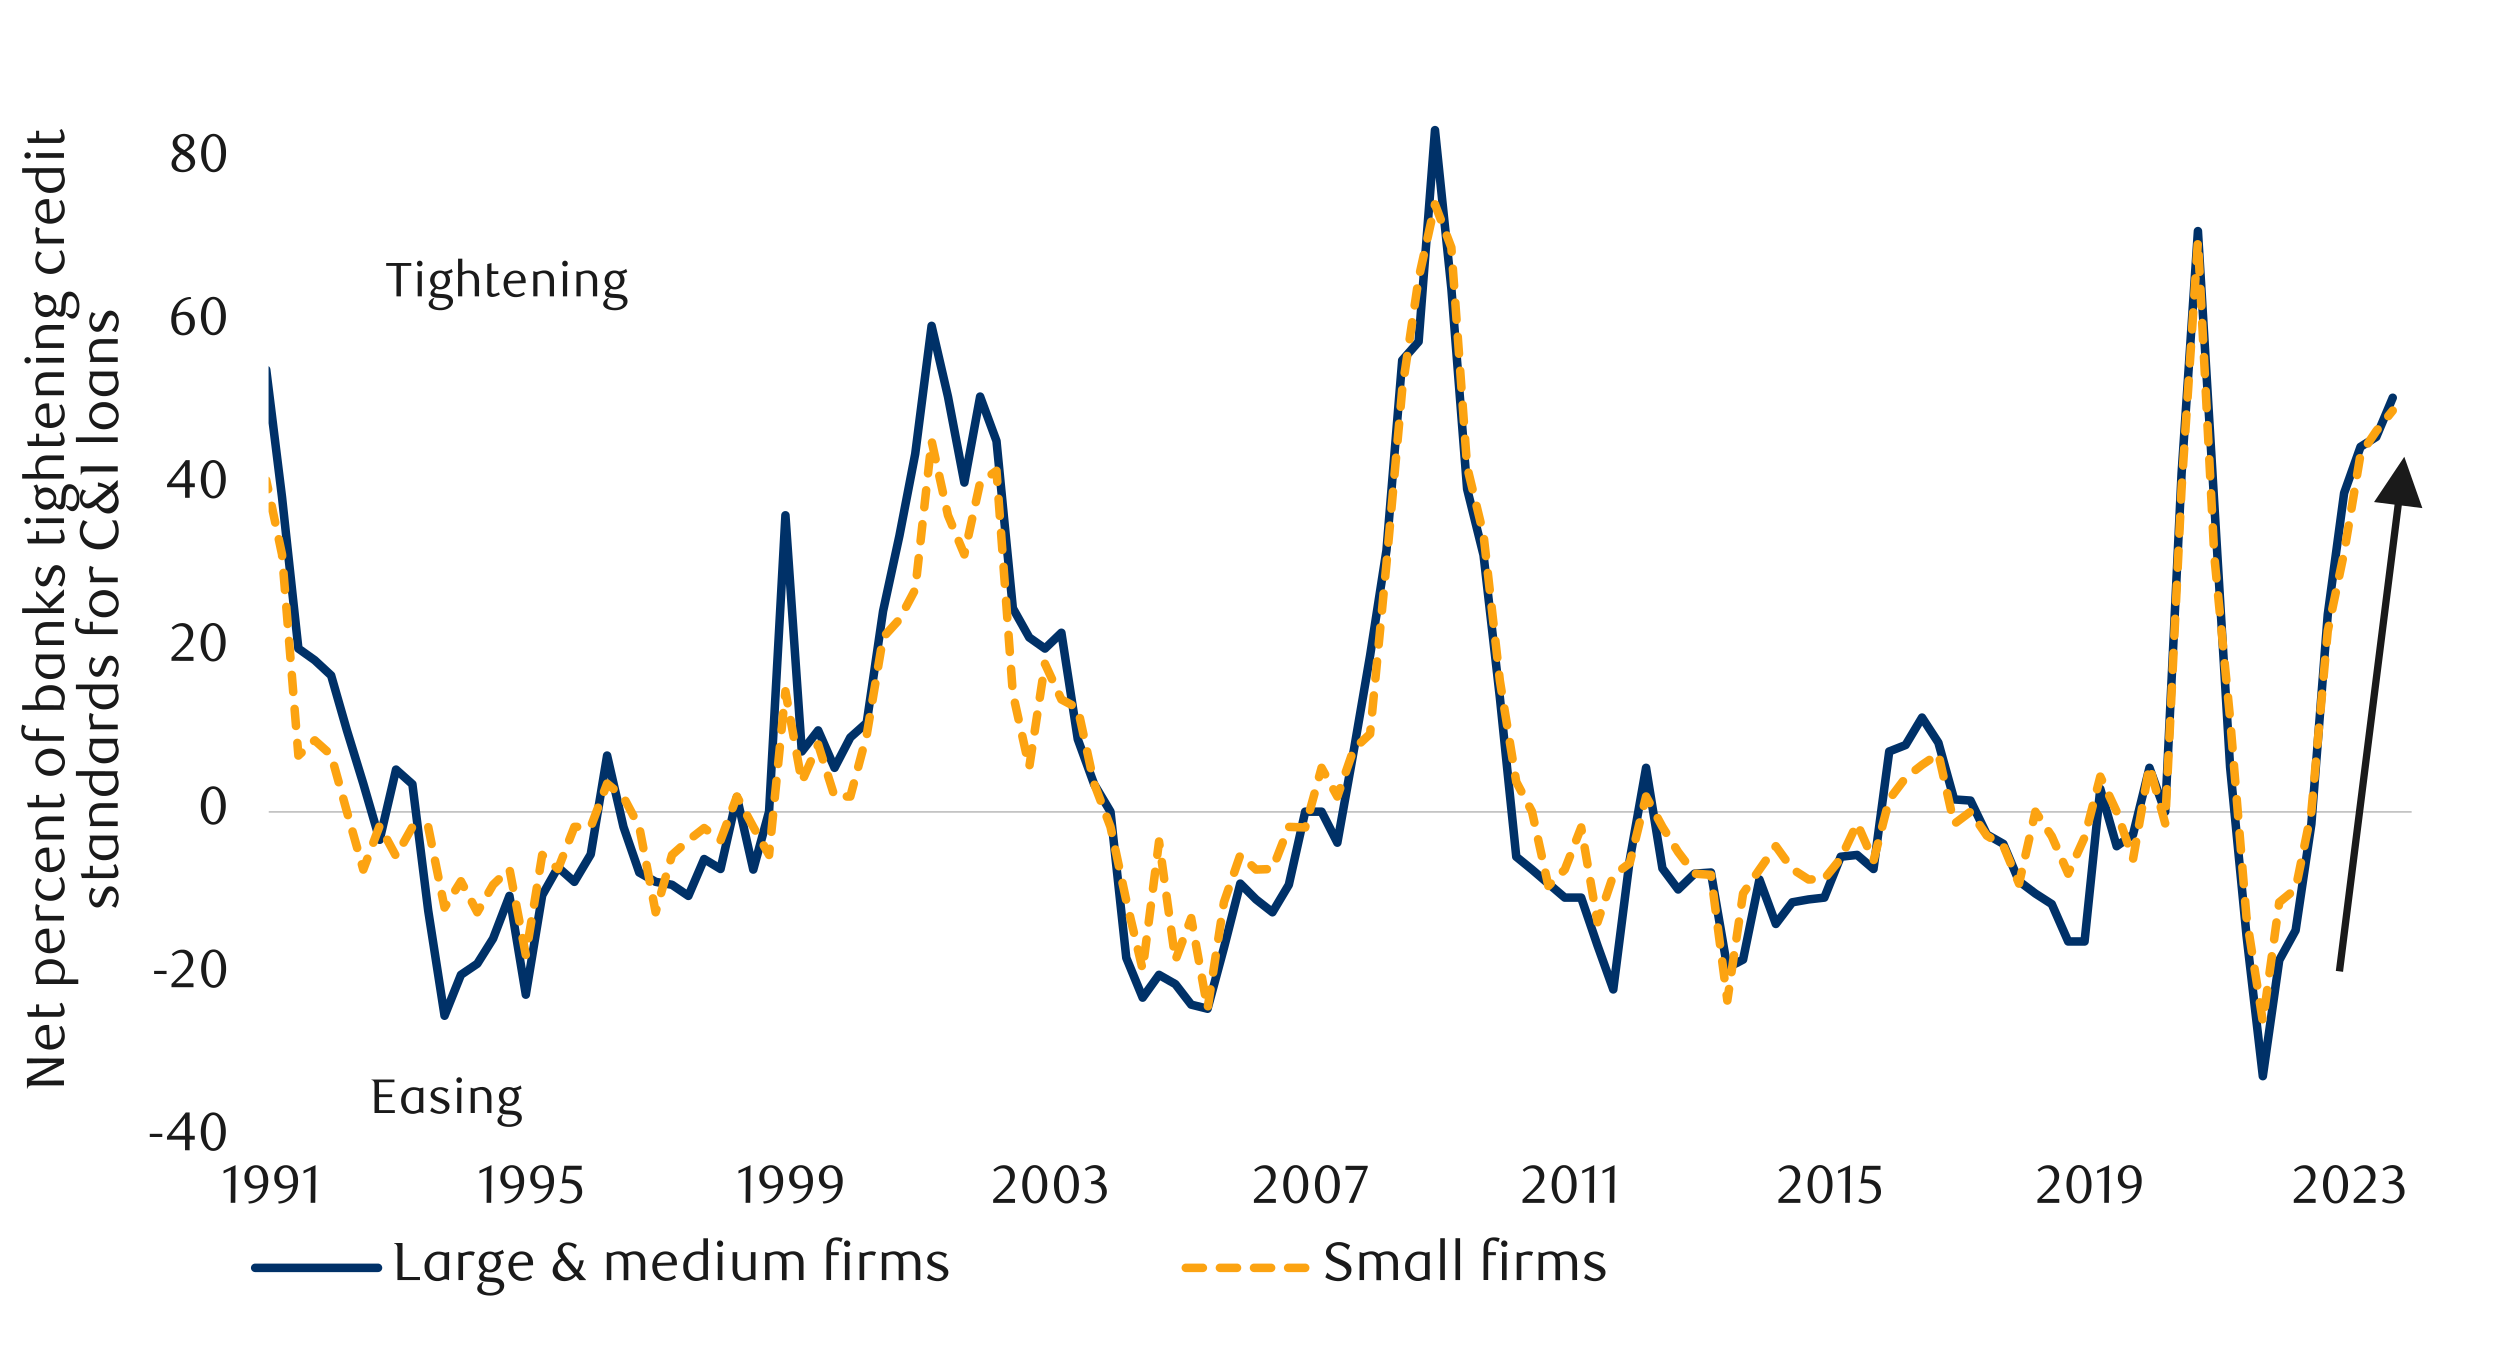 <svg id="Layer_1" data-name="Layer 1" xmlns="http://www.w3.org/2000/svg" xmlns:xlink="http://www.w3.org/1999/xlink" width="1460" height="790" viewBox="0 0 1460 790">
  <defs>
    <style>
      .cls-1, .cls-4, .cls-5, .cls-7, .cls-8 {
        fill: none;
      }

      .cls-2 {
        clip-path: url(#clip-path);
      }

      .cls-3 {
        clip-path: url(#clip-path-2);
      }

      .cls-4 {
        stroke: #000;
        stroke-miterlimit: 10;
        stroke-width: 0.39px;
        opacity: 0;
      }

      .cls-5 {
        stroke: #a6a6a6;
        stroke-width: 0.71px;
      }

      .cls-5, .cls-7, .cls-8 {
        stroke-linejoin: round;
      }

      .cls-6 {
        clip-path: url(#clip-path-3);
      }

      .cls-7 {
        stroke: #003168;
      }

      .cls-7, .cls-8 {
        stroke-linecap: round;
        stroke-width: 4.98px;
      }

      .cls-8 {
        stroke: #fca311;
        stroke-dasharray: 9.96 9.96;
      }

      .cls-9 {
        clip-path: url(#clip-path-5);
      }

      .cls-10 {
        fill: #1a1a1a;
      }

      .cls-11 {
        clip-path: url(#clip-path-25);
      }

      .cls-12 {
        clip-path: url(#clip-path-26);
      }
    </style>
    <clipPath id="clip-path">
      <rect class="cls-1" x="-132.92" y="-721.72" width="1725.84" height="2233.44"/>
    </clipPath>
    <clipPath id="clip-path-2">
      <rect class="cls-1" x="9.21" y="22.42" width="1441.58" height="745.16"/>
    </clipPath>
    <clipPath id="clip-path-3">
      <rect class="cls-1" x="156.84" y="45.52" width="1253.43" height="621.08"/>
    </clipPath>
    <clipPath id="clip-path-5">
      <rect class="cls-1" x="9.55" y="22.76" width="1441.25" height="744.82"/>
    </clipPath>
    <clipPath id="clip-path-25">
      <rect class="cls-1" x="9.55" y="622.07" width="566.48" height="42.64"/>
    </clipPath>
    <clipPath id="clip-path-26">
      <rect class="cls-1" x="9.55" y="138.83" width="787.8" height="55.5"/>
    </clipPath>
  </defs>
  <g class="cls-2">
    <g class="cls-3">
      <rect class="cls-4" x="9.33" y="22.62" width="1441.36" height="744.99"/>
    </g>
    <line class="cls-5" x1="156.95" y1="474.16" x2="1408.41" y2="474.16"/>
    <g class="cls-6">
      <polyline class="cls-7" points="136.4 215.22 145.91 251.74 155.48 215.9 164.7 290.32 174.26 378.76 183.82 385.58 193.38 394.46 202.6 426.56 212.16 457.63 221.72 490.43 231.28 449.45 240.84 457.97 250.06 531.74 259.62 593.19 269.18 569.3 278.74 562.82 287.96 548.13 297.52 523.2 307.08 580.89 316.64 522.86 325.87 506.48 335.43 514.99 344.99 498.94 354.55 441.25 364.11 482.9 373.33 509.55 382.89 514.99 392.45 516.71 402.01 523.2 411.23 501.68 420.79 507.49 430.35 465.5 439.91 507.83 449.13 474.02 458.69 300.93 468.25 438.85 477.81 426.56 487.37 448.41 496.59 430.67 506.15 422.13 515.71 356.9 525.27 312.85 534.49 265.05 544.05 190.3 553.61 231.61 563.17 281.81 572.39 231.61 581.95 257.55 591.51 355.21 601.07 372.27 610.26 378.76 619.85 369.54 629.41 431.69 638.97 457.97 648.53 474.02 657.75 559.38 667.31 582.62 676.87 569.3 686.43 574.75 695.65 586.7 705.21 589.1 714.77 553.6 724.33 516.03 733.52 525.26 743.11 532.76 752.67 516.71 762.23 474.02 771.79 474.02 781.01 492.12 790.57 438.51 800.13 382.87 809.69 321.4 818.89 210.43 828.47 199.52 838.03 76 847.59 168.44 856.79 285.56 866.38 324.13 875.93 407.44 885.5 500.33 894.69 507.83 904.25 516.03 913.84 524.21 923.4 524.21 932.96 552.22 942.15 577.82 951.74 502.36 961.3 448.41 970.86 507.15 980.05 519.45 989.61 510.23 999.2 509.55 1008.76 565.19 1017.95 560.42 1027.51 513.64 1037.1 539.58 1046.66 526.95 1056.22 525.26 1065.41 524.21 1074.97 500.33 1084.56 499.28 1094.12 507.49 1103.31 438.85 1112.87 435.1 1122.46 419.06 1132.02 433.75 1141.21 466.85 1150.77 467.53 1160.33 487.36 1169.92 492.8 1179.11 514.65 1188.67 521.84 1198.23 527.99 1207.82 549.82 1217.38 549.82 1226.57 460.71 1236.13 494.18 1245.69 487.36 1255.28 448.41 1264.47 474.02 1274.03 276.67 1283.59 134.97 1293.18 294.78 1302.38 448.07 1311.93 546.07 1321.49 628.47 1331.08 560.76 1340.64 543.33 1349.84 481.21 1359.4 358.96 1368.96 287.95 1378.54 260.96 1387.74 255.16 1397.35 232.29"/>
    </g>
    <g class="cls-6">
      <polyline class="cls-8" points="136.4 223.06 145.91 312.85 155.48 280.42 164.7 323.8 174.26 441.25 183.82 432.37 193.38 440.91 202.6 474.02 212.16 507.83 221.72 482.22 231.28 499.99 240.84 482.9 250.06 482.9 259.62 530.02 269.18 514.65 278.74 532.76 287.96 516.71 297.52 507.49 307.08 557.69 316.64 499.28 325.87 507.49 335.43 482.9 344.99 482.9 354.55 457.63 364.11 465.5 373.33 482.9 382.89 532.76 392.45 499.28 402.01 490.77 411.23 483.58 420.79 490.77 430.35 465.16 439.91 482.9 449.13 499.28 458.69 403.69 468.25 456.62 477.81 434.76 487.37 465.16 496.59 465.16 506.15 429.29 515.71 372.27 525.27 361.7 534.49 344.27 544.05 257.55 553.61 300.93 563.17 323.8 572.39 281.81 581.95 274.95 591.51 405.07 601.07 448.07 610.26 387.64 619.85 408.48 629.41 413.58 638.97 457.63 648.53 482.9 657.75 525.93 667.31 566.23 676.87 491.44 686.43 560.76 695.65 536.17 705.21 589.1 714.77 526.95 724.33 499.28 733.52 507.83 743.11 507.49 752.67 482.9 762.23 483.24 771.79 448.41 781.01 465.16 790.57 437.5 800.13 428.61 809.69 329.27 818.89 227.49 828.47 162.63 838.03 119.34 847.59 144.53 856.79 272.58 866.38 312.18 875.93 397.54 885.5 456.62 894.69 474.02 904.25 517.39 913.84 507.83 923.4 483.24 932.96 538.57 942.15 511.24 951.74 504.08 961.3 465.16 970.86 482.9 980.05 497.59 989.61 510.23 999.2 510.9 1008.76 584.31 1017.95 521.84 1027.51 507.83 1037.1 494.18 1046.66 507.49 1056.22 513.64 1065.41 513.3 1074.97 501.34 1084.56 480.87 1094.12 502.72 1103.31 466.85 1112.87 454.22 1122.46 446.72 1132.02 440.23 1141.21 481.21 1150.77 474.02 1160.33 488.03 1169.92 493.84 1179.11 516.03 1188.67 474.02 1198.23 488.37 1207.82 510.23 1217.38 489.05 1226.57 453.54 1236.13 474.02 1245.69 501.68 1255.28 447.4 1264.47 480.87 1274.03 285.22 1283.59 140.78 1293.18 325.15 1302.38 419.73 1311.93 535.49 1321.49 596.57 1331.08 526.95 1340.64 519.11 1349.84 474.02 1359.4 368.52 1368.96 322.78 1378.54 265.39 1387.74 251.74 1397.35 239.79"/>
    </g>
    <g class="cls-9">
      <g>
        <path class="cls-10" d="M87.47,664v-1.85h7.3V664Z"/>
        <path class="cls-10" d="M110.75,665.55v6.2h-2.7v-6.2H97.51v-1.7l10.95-14.16h2.29v13.6h3v2.26ZM108.05,653l-8,10.32h8Z"/>
        <path class="cls-10" d="M131.87,660.94a17.26,17.26,0,0,1-.55,4.51,11.87,11.87,0,0,1-1.54,3.55,7.51,7.51,0,0,1-2.32,2.31,5.48,5.48,0,0,1-2.94.82,5.37,5.37,0,0,1-2.89-.83,7.68,7.68,0,0,1-2.29-2.32,11.87,11.87,0,0,1-1.52-3.53,17.13,17.13,0,0,1-.55-4.48,17.52,17.52,0,0,1,.55-4.53,12.59,12.59,0,0,1,1.51-3.6,7.23,7.23,0,0,1,2.29-2.34,5.35,5.35,0,0,1,2.9-.84,5.41,5.41,0,0,1,2.94.84,7.62,7.62,0,0,1,2.32,2.34,12.06,12.06,0,0,1,1.54,3.58A17.39,17.39,0,0,1,131.87,660.94ZM129,661a24.75,24.75,0,0,0-.29-3.87,13.7,13.7,0,0,0-.83-3.12,5.71,5.71,0,0,0-1.37-2.06,2.86,2.86,0,0,0-3.84,0,5.75,5.75,0,0,0-1.37,2,13.33,13.33,0,0,0-.83,3.08,25.77,25.77,0,0,0,0,7.71,12.78,12.78,0,0,0,.85,3.09,5.89,5.89,0,0,0,1.38,2,2.8,2.8,0,0,0,3.79,0,5.52,5.52,0,0,0,1.39-2,13.38,13.38,0,0,0,.83-3.07A24,24,0,0,0,129,661Z"/>
      </g>
    </g>
    <g class="cls-9">
      <g>
        <path class="cls-10" d="M90,568.8V567h7.28v1.85Z"/>
        <path class="cls-10" d="M100.15,576.52v-1.88l4.14-4.11a40,40,0,0,0,4.16-4.7,7.06,7.06,0,0,0,1.56-4.19,6.94,6.94,0,0,0-.3-2.09,5.5,5.5,0,0,0-.83-1.66,3.73,3.73,0,0,0-3-1.5,5.94,5.94,0,0,0-2.54.55,8,8,0,0,0-2.11,1.46l-.91-1.13a12.42,12.42,0,0,1,3-2,7.89,7.89,0,0,1,3.33-.68A6.27,6.27,0,0,1,109,555a5.88,5.88,0,0,1,2,1.28,6,6,0,0,1,1.34,2,6.43,6.43,0,0,1,.48,2.52,6.88,6.88,0,0,1-.55,2.74,12,12,0,0,1-1.35,2.43,17.52,17.52,0,0,1-1.69,2.06c-.6.61-1.14,1.14-1.62,1.58l-5,4.61H113v2.32Z"/>
        <path class="cls-10" d="M132.05,565.74a17.1,17.1,0,0,1-.55,4.49,11.69,11.69,0,0,1-1.53,3.54,7.4,7.4,0,0,1-2.32,2.31,5.45,5.45,0,0,1-2.93.82,5.34,5.34,0,0,1-2.88-.83,7.76,7.76,0,0,1-2.29-2.31,12.13,12.13,0,0,1-1.52-3.53,17,17,0,0,1-.55-4.46,17.47,17.47,0,0,1,.55-4.53,13.23,13.23,0,0,1,1.5-3.59,7.43,7.43,0,0,1,2.29-2.34,5.53,5.53,0,0,1,5.83,0,7.73,7.73,0,0,1,2.32,2.34,12.1,12.1,0,0,1,1.53,3.57A17.39,17.39,0,0,1,132.05,565.74Zm-2.89,0a24.57,24.57,0,0,0-.28-3.86,13.61,13.61,0,0,0-.83-3.11,5.71,5.71,0,0,0-1.37-2.06,2.88,2.88,0,0,0-3.83,0,5.73,5.73,0,0,0-1.36,2,13.22,13.22,0,0,0-.84,3.07,26.61,26.61,0,0,0,0,7.7,12.82,12.82,0,0,0,.85,3.08,6.09,6.09,0,0,0,1.38,2,2.75,2.75,0,0,0,1.89.73,2.8,2.8,0,0,0,1.9-.73,5.81,5.81,0,0,0,1.38-2,13.24,13.24,0,0,0,.83-3.07A23.8,23.8,0,0,0,129.16,565.78Z"/>
      </g>
    </g>
    <g class="cls-9">
      <path class="cls-10" d="M131.85,470.45a17.67,17.67,0,0,1-.55,4.5,12,12,0,0,1-1.54,3.53,7.54,7.54,0,0,1-2.32,2.32,5.5,5.5,0,0,1-2.93.81,5.34,5.34,0,0,1-2.88-.83,7.76,7.76,0,0,1-2.29-2.31,12.47,12.47,0,0,1-1.52-3.52,17.55,17.55,0,0,1-.54-4.47,18,18,0,0,1,.54-4.53,12.74,12.74,0,0,1,1.51-3.58,7.36,7.36,0,0,1,2.29-2.35,5.37,5.37,0,0,1,2.89-.83,5.43,5.43,0,0,1,2.93.83,7.66,7.66,0,0,1,2.32,2.35,12.14,12.14,0,0,1,1.54,3.57A17.69,17.69,0,0,1,131.85,470.45Zm-2.89.05a26,26,0,0,0-.28-3.87,13.59,13.59,0,0,0-.84-3.11,5.65,5.65,0,0,0-1.36-2,2.8,2.8,0,0,0-1.92-.74,2.76,2.76,0,0,0-1.91.74,5.62,5.62,0,0,0-1.37,2,13.19,13.19,0,0,0-.83,3.08,26.54,26.54,0,0,0,0,7.69,12.82,12.82,0,0,0,.85,3.08,5.63,5.63,0,0,0,1.38,2,2.72,2.72,0,0,0,1.88.74,2.79,2.79,0,0,0,1.9-.74,5.39,5.39,0,0,0,1.38-2,13.27,13.27,0,0,0,.84-3.06A25.12,25.12,0,0,0,129,470.5Z"/>
    </g>
    <g class="cls-9">
      <g>
        <path class="cls-10" d="M100.14,385.92V384l4.15-4.12a40.35,40.35,0,0,0,4.17-4.71A7.07,7.07,0,0,0,110,371a7,7,0,0,0-.3-2.09,5.55,5.55,0,0,0-.83-1.67,3.69,3.69,0,0,0-3.06-1.49,5.87,5.87,0,0,0-2.55.55,7.92,7.92,0,0,0-2.1,1.46l-.92-1.13a12.68,12.68,0,0,1,3-2.06,8,8,0,0,1,3.34-.68,6.28,6.28,0,0,1,2.42.46,6,6,0,0,1,2,1.28,6.16,6.16,0,0,1,1.33,2,6.34,6.34,0,0,1,.49,2.53,6.93,6.93,0,0,1-.55,2.75,13.45,13.45,0,0,1-1.35,2.44,18.45,18.45,0,0,1-1.7,2.06c-.6.61-1.14,1.14-1.62,1.58l-5,4.62H113v2.33Z"/>
        <path class="cls-10" d="M131.77,375.11a17.69,17.69,0,0,1-.55,4.51,12.19,12.19,0,0,1-1.54,3.54,7.57,7.57,0,0,1-2.33,2.32,5.56,5.56,0,0,1-2.93.82,5.27,5.27,0,0,1-2.89-.84,7.53,7.53,0,0,1-2.29-2.31,12.26,12.26,0,0,1-1.53-3.53,17.57,17.57,0,0,1-.55-4.48,18,18,0,0,1,.55-4.54,12.93,12.93,0,0,1,1.51-3.59,7.36,7.36,0,0,1,2.29-2.35,5.55,5.55,0,0,1,5.84,0,7.68,7.68,0,0,1,2.33,2.35,12.32,12.32,0,0,1,1.54,3.58A17.77,17.77,0,0,1,131.77,375.11Zm-2.9.05a24.61,24.61,0,0,0-.28-3.87,13.54,13.54,0,0,0-.84-3.12,5.5,5.5,0,0,0-1.37-2.06,2.77,2.77,0,0,0-1.92-.74,2.8,2.8,0,0,0-1.92.74,5.6,5.6,0,0,0-1.36,2,13.4,13.4,0,0,0-.84,3.09,26.68,26.68,0,0,0,0,7.71,12.82,12.82,0,0,0,.85,3.08,5.82,5.82,0,0,0,1.39,2.05,2.72,2.72,0,0,0,1.88.74,2.81,2.81,0,0,0,1.91-.74,5.55,5.55,0,0,0,1.38-2.05,13.22,13.22,0,0,0,.84-3.07A23.8,23.8,0,0,0,128.87,375.16Z"/>
      </g>
    </g>
    <g class="cls-9">
      <g>
        <path class="cls-10" d="M110.78,284.53v6.19h-2.7v-6.19H97.56v-1.7l10.93-14.13h2.29v13.57h3v2.26ZM108.08,272l-7.94,10.3h7.94Z"/>
        <path class="cls-10" d="M131.85,279.93a17.68,17.68,0,0,1-.54,4.5,12,12,0,0,1-1.54,3.53,7.54,7.54,0,0,1-2.32,2.32,5.53,5.53,0,0,1-2.93.81,5.25,5.25,0,0,1-2.88-.83,7.65,7.65,0,0,1-2.29-2.31,12.19,12.19,0,0,1-1.52-3.52,17.49,17.49,0,0,1-.55-4.47,18,18,0,0,1,.55-4.53,12.74,12.74,0,0,1,1.51-3.58,7.2,7.2,0,0,1,2.28-2.34,5.48,5.48,0,0,1,5.83,0,7.51,7.51,0,0,1,2.32,2.34,12.14,12.14,0,0,1,1.54,3.57A17.7,17.7,0,0,1,131.85,279.93ZM129,280a24.75,24.75,0,0,0-.29-3.87,13.37,13.37,0,0,0-.83-3.1,5.62,5.62,0,0,0-1.37-2.06,2.76,2.76,0,0,0-1.91-.74,2.8,2.8,0,0,0-1.92.74,5.6,5.6,0,0,0-1.36,2,12.72,12.72,0,0,0-.83,3.08,25.63,25.63,0,0,0,0,7.69,12.83,12.83,0,0,0,.84,3.08,5.77,5.77,0,0,0,1.39,2,2.72,2.72,0,0,0,1.88.74,2.81,2.81,0,0,0,1.9-.74,5.63,5.63,0,0,0,1.38-2,13.29,13.29,0,0,0,.83-3.06A23.84,23.84,0,0,0,129,280Z"/>
      </g>
    </g>
    <g class="cls-9">
      <g>
        <path class="cls-10" d="M111.66,174.61a9.27,9.27,0,0,0-2.91.57,8,8,0,0,0-2,1.13,6.46,6.46,0,0,0-1.39,1.43,16.87,16.87,0,0,0-.91,1.46,10.66,10.66,0,0,0-.81,2,12.78,12.78,0,0,0-.51,2.18,9.92,9.92,0,0,1,2.41-1,8.8,8.8,0,0,1,2.24-.3,6.31,6.31,0,0,1,2.33.44,5.69,5.69,0,0,1,1.93,1.29,6,6,0,0,1,1.3,2.07,7.86,7.86,0,0,1,.47,2.8,7.56,7.56,0,0,1-.58,3.06,6.72,6.72,0,0,1-1.54,2.24,6.59,6.59,0,0,1-2.18,1.39,7,7,0,0,1-2.51.47,6.88,6.88,0,0,1-2.72-.54,5.72,5.72,0,0,1-2.21-1.66,8.19,8.19,0,0,1-1.49-2.87,13.73,13.73,0,0,1-.55-4.13,15.47,15.47,0,0,1,.87-5.28,13.32,13.32,0,0,1,2.41-4.18,11,11,0,0,1,3.58-2.74,10.1,10.1,0,0,1,4.44-1ZM103,184.94c0,.3-.07.6-.09.91s0,.63,0,1a18.17,18.17,0,0,0,.19,2.6,8.3,8.3,0,0,0,.53,2,5.41,5.41,0,0,0,1.47,2.23,3,3,0,0,0,1.94.73,3.07,3.07,0,0,0,1.46-.37,3.6,3.6,0,0,0,1.23-1.05,5.31,5.31,0,0,0,.86-1.66,6.72,6.72,0,0,0,.33-2.17,6.19,6.19,0,0,0-1.11-4,3.58,3.58,0,0,0-2.89-1.34,6.75,6.75,0,0,0-1.86.27A8.5,8.5,0,0,0,103,184.94Z"/>
        <path class="cls-10" d="M131.91,184.61a17.12,17.12,0,0,1-.55,4.5,11.91,11.91,0,0,1-1.53,3.54,7.62,7.62,0,0,1-2.32,2.31,5.53,5.53,0,0,1-2.93.82,5.26,5.26,0,0,1-2.88-.84,7.53,7.53,0,0,1-2.29-2.31,12.07,12.07,0,0,1-1.52-3.52,17,17,0,0,1-.55-4.47,17.44,17.44,0,0,1,.55-4.52,13.1,13.1,0,0,1,1.5-3.59,7.33,7.33,0,0,1,2.29-2.34,5.48,5.48,0,0,1,5.83,0,7.62,7.62,0,0,1,2.32,2.34,12.1,12.1,0,0,1,1.53,3.57A17.31,17.31,0,0,1,131.91,184.61Zm-2.89,0a24.57,24.57,0,0,0-.28-3.86,13.47,13.47,0,0,0-.83-3.11,5.62,5.62,0,0,0-1.37-2.06,2.85,2.85,0,0,0-3.83,0,5.6,5.6,0,0,0-1.36,2,13.31,13.31,0,0,0-.84,3.08,26.54,26.54,0,0,0,0,7.69,12.69,12.69,0,0,0,.85,3.08,5.89,5.89,0,0,0,1.38,2,2.72,2.72,0,0,0,1.89.74,2.76,2.76,0,0,0,1.9-.74,5.63,5.63,0,0,0,1.38-2,13.29,13.29,0,0,0,.83-3.06A23.8,23.8,0,0,0,129,184.66Z"/>
      </g>
    </g>
    <g class="cls-9">
      <g>
        <path class="cls-10" d="M105,89.36c-.44-.27-.91-.57-1.4-.91a6.85,6.85,0,0,1-1.34-1.19,6.18,6.18,0,0,1-1-1.59,5.07,5.07,0,0,1-.41-2.12,4.17,4.17,0,0,1,.55-2.1,5.94,5.94,0,0,1,1.47-1.7,7.51,7.51,0,0,1,4.56-1.57,8.09,8.09,0,0,1,2.35.33,5.81,5.81,0,0,1,1.89,1A4.85,4.85,0,0,1,112.94,81a4.14,4.14,0,0,1,.47,2,4.27,4.27,0,0,1-.36,1.79,5.31,5.31,0,0,1-1,1.43,8.87,8.87,0,0,1-1.46,1.19c-.56.37-1.15.73-1.76,1.08l.63.38,1.63,1.08a8.36,8.36,0,0,1,1.45,1.26,6.22,6.22,0,0,1,1,1.58,4.87,4.87,0,0,1,.41,2,4.58,4.58,0,0,1-.57,2.21,6,6,0,0,1-1.53,1.84,7.81,7.81,0,0,1-2.3,1.25,8.43,8.43,0,0,1-2.87.47,10.49,10.49,0,0,1-2.49-.29,6.71,6.71,0,0,1-2.07-.91,4.72,4.72,0,0,1-1.41-1.54,4.41,4.41,0,0,1-.52-2.15,4.84,4.84,0,0,1,.51-2.27A7.08,7.08,0,0,1,102,91.69a9.88,9.88,0,0,1,1.55-1.31C104.09,90,104.58,89.68,105,89.36Zm1.11.82a11.82,11.82,0,0,0-1.23,1,8.12,8.12,0,0,0-1.05,1.24,6.49,6.49,0,0,0-.72,1.38,4.17,4.17,0,0,0-.27,1.45,4.06,4.06,0,0,0,.27,1.46,3.77,3.77,0,0,0,.78,1.25,3.67,3.67,0,0,0,1.29.87,4.76,4.76,0,0,0,1.81.31,4.89,4.89,0,0,0,1.82-.31,3.84,3.84,0,0,0,1.33-.87,3.44,3.44,0,0,0,.82-1.25,4.06,4.06,0,0,0,.27-1.46,3.52,3.52,0,0,0-1.35-2.58q-.48-.41-1-.78c-.35-.25-.69-.49-1-.71l-1-.6C106.59,90.46,106.34,90.31,106.13,90.18Zm1.54-2.54a7.23,7.23,0,0,0,1.2-.84,6.25,6.25,0,0,0,1-1.08,5.31,5.31,0,0,0,.72-1.26,3.62,3.62,0,0,0-.48-3.58,3.75,3.75,0,0,0-5.37-.28,3.38,3.38,0,0,0-1.1,2.64,2.72,2.72,0,0,0,.31,1.33,5.17,5.17,0,0,0,.8,1.09,6.74,6.74,0,0,0,1.12.91c.42.27.83.53,1.25.78Z"/>
        <path class="cls-10" d="M132,89.41a17.62,17.62,0,0,1-.54,4.5A12,12,0,0,1,130,97.44a7.54,7.54,0,0,1-2.32,2.32,5.53,5.53,0,0,1-2.93.81,5.25,5.25,0,0,1-2.88-.83,7.65,7.65,0,0,1-2.29-2.31A12.19,12.19,0,0,1,118,93.91a17.49,17.49,0,0,1-.55-4.47,18,18,0,0,1,.55-4.53,12.74,12.74,0,0,1,1.51-3.58A7.2,7.2,0,0,1,121.8,79a5.48,5.48,0,0,1,5.83,0A7.51,7.51,0,0,1,130,81.33a12.14,12.14,0,0,1,1.54,3.57A17.76,17.76,0,0,1,132,89.41Zm-2.88,0a24.75,24.75,0,0,0-.29-3.87,13.37,13.37,0,0,0-.83-3.1,5.73,5.73,0,0,0-1.36-2.06,2.86,2.86,0,0,0-3.84,0,5.6,5.6,0,0,0-1.36,2,12.72,12.72,0,0,0-.83,3.08,25.63,25.63,0,0,0,0,7.69,12.83,12.83,0,0,0,.84,3.08,5.77,5.77,0,0,0,1.39,2,2.72,2.72,0,0,0,1.88.74,2.81,2.81,0,0,0,1.9-.74,5.63,5.63,0,0,0,1.38-2,13.29,13.29,0,0,0,.83-3.06A23.84,23.84,0,0,0,129.15,89.46Z"/>
      </g>
    </g>
    <g class="cls-9">
      <g>
        <path class="cls-10" d="M134.74,702.46l.09-19.12-4.27,2v-1.69l7-3.24-.12,22Z"/>
        <path class="cls-10" d="M145,701.62a9.47,9.47,0,0,0,2.85-.57,8.35,8.35,0,0,0,2.12-1.14,8.55,8.55,0,0,0,1.53-1.46,12.72,12.72,0,0,0,1-1.51,8.72,8.72,0,0,0,.76-2,11.93,11.93,0,0,0,.37-2.19,10.2,10.2,0,0,1-2.42,1.09,8.2,8.2,0,0,1-2.32.36,6.44,6.44,0,0,1-2.37-.44,5.92,5.92,0,0,1-1.95-1.27,6.24,6.24,0,0,1-1.32-2,7.44,7.44,0,0,1-.48-2.77,7.66,7.66,0,0,1,.58-3.08,7.11,7.11,0,0,1,1.52-2.28,6.35,6.35,0,0,1,2.17-1.41,6.6,6.6,0,0,1,2.51-.49,6.74,6.74,0,0,1,2.59.53,6.4,6.4,0,0,1,2.28,1.67,8.52,8.52,0,0,1,1.62,2.87,12.7,12.7,0,0,1,.61,4.13,15.47,15.47,0,0,1-.87,5.28,12.91,12.91,0,0,1-2.38,4.17,11,11,0,0,1-3.6,2.75,10.21,10.21,0,0,1-4.46,1Zm8.76-10.46q0-.35,0-.6V690a21.89,21.89,0,0,0-.24-3,8.74,8.74,0,0,0-.64-2.29,5.06,5.06,0,0,0-1.52-2.14,3.19,3.19,0,0,0-2-.66,2.89,2.89,0,0,0-1.41.37,3.57,3.57,0,0,0-1.19,1,5.57,5.57,0,0,0-.84,1.65,6.91,6.91,0,0,0-.31,2.18,5.91,5.91,0,0,0,1.16,4,3.81,3.81,0,0,0,3,1.34A7.61,7.61,0,0,0,153.77,691.16Z"/>
        <path class="cls-10" d="M162.47,701.62a9.47,9.47,0,0,0,2.85-.57,8.35,8.35,0,0,0,2.12-1.14,8.55,8.55,0,0,0,1.53-1.46,12.72,12.72,0,0,0,1-1.51,8.27,8.27,0,0,0,.76-2,11.14,11.14,0,0,0,.37-2.19,10.31,10.31,0,0,1-2.41,1.09,8.32,8.32,0,0,1-2.33.36,6.44,6.44,0,0,1-2.37-.44,5.92,5.92,0,0,1-2-1.27,6.24,6.24,0,0,1-1.32-2,7.44,7.44,0,0,1-.48-2.77,7.66,7.66,0,0,1,.58-3.08,7.11,7.11,0,0,1,1.52-2.28,6.35,6.35,0,0,1,2.17-1.41,6.6,6.6,0,0,1,2.51-.49,6.74,6.74,0,0,1,2.59.53,6.4,6.4,0,0,1,2.28,1.67,8.52,8.52,0,0,1,1.62,2.87,12.7,12.7,0,0,1,.61,4.13,15.47,15.47,0,0,1-.87,5.28,12.91,12.91,0,0,1-2.38,4.17,11,11,0,0,1-3.6,2.75,10.21,10.21,0,0,1-4.46,1Zm8.76-10.46q0-.35,0-.6V690a21.89,21.89,0,0,0-.24-3,8.74,8.74,0,0,0-.64-2.29,5.06,5.06,0,0,0-1.52-2.14,3.19,3.19,0,0,0-2-.66,2.89,2.89,0,0,0-1.41.37,3.57,3.57,0,0,0-1.19,1,5.57,5.57,0,0,0-.84,1.65,6.91,6.91,0,0,0-.31,2.18,6,6,0,0,0,1.16,4,3.81,3.81,0,0,0,3,1.34A7.61,7.61,0,0,0,171.23,691.16Z"/>
        <path class="cls-10" d="M181.43,702.46l.1-19.12-4.27,2v-1.69l7-3.24-.13,22Z"/>
      </g>
    </g>
    <g class="cls-9">
      <g>
        <path class="cls-10" d="M284.18,702.46l.09-19.12-4.27,2v-1.69l7-3.24-.13,22Z"/>
        <path class="cls-10" d="M294.45,701.62a9.54,9.54,0,0,0,2.86-.57,8.7,8.7,0,0,0,2.12-1.14,8.83,8.83,0,0,0,1.52-1.46,12.87,12.87,0,0,0,1-1.51,8.74,8.74,0,0,0,.75-2,12,12,0,0,0,.38-2.19,10.57,10.57,0,0,1-2.42,1.09,8.27,8.27,0,0,1-2.33.36,6.52,6.52,0,0,1-2.37-.44,5.78,5.78,0,0,1-1.94-1.27,5.94,5.94,0,0,1-1.32-2,7.24,7.24,0,0,1-.49-2.77,7.66,7.66,0,0,1,.58-3.08,7.28,7.28,0,0,1,1.52-2.28,6.45,6.45,0,0,1,2.17-1.41,6.64,6.64,0,0,1,2.51-.49,6.7,6.7,0,0,1,2.59.53,6.4,6.4,0,0,1,2.28,1.67,8.52,8.52,0,0,1,1.62,2.87,12.44,12.44,0,0,1,.61,4.13,15.72,15.72,0,0,1-.86,5.28,12.93,12.93,0,0,1-2.39,4.17,10.84,10.84,0,0,1-3.6,2.75,10.17,10.17,0,0,1-4.45,1Zm8.76-10.46q0-.35,0-.6V690a23.7,23.7,0,0,0-.23-3,9.13,9.13,0,0,0-.65-2.29,5.14,5.14,0,0,0-1.51-2.14,3.2,3.2,0,0,0-2-.66,2.85,2.85,0,0,0-1.4.37,3.7,3.7,0,0,0-1.2,1,5.57,5.57,0,0,0-.84,1.65,6.91,6.91,0,0,0-.31,2.18,5.91,5.91,0,0,0,1.17,4,3.78,3.78,0,0,0,3,1.34A7.61,7.61,0,0,0,303.21,691.16Z"/>
        <path class="cls-10" d="M311.91,701.62a9.54,9.54,0,0,0,2.86-.57,8.7,8.7,0,0,0,2.12-1.14,8.83,8.83,0,0,0,1.52-1.46,12.87,12.87,0,0,0,1-1.51,8.74,8.74,0,0,0,.75-2,12,12,0,0,0,.38-2.19,10.38,10.38,0,0,1-2.42,1.09,8.27,8.27,0,0,1-2.33.36,6.52,6.52,0,0,1-2.37-.44,5.78,5.78,0,0,1-1.94-1.27,5.94,5.94,0,0,1-1.32-2,7.24,7.24,0,0,1-.49-2.77,7.66,7.66,0,0,1,.58-3.08,7.28,7.28,0,0,1,1.52-2.28,6.45,6.45,0,0,1,2.17-1.41,6.63,6.63,0,0,1,5.1,0,6.4,6.4,0,0,1,2.28,1.67,8.52,8.52,0,0,1,1.62,2.87,12.44,12.44,0,0,1,.61,4.13,15.72,15.72,0,0,1-.86,5.28,12.93,12.93,0,0,1-2.39,4.17,10.81,10.81,0,0,1-3.59,2.75,10.25,10.25,0,0,1-4.46,1Zm8.76-10.46q0-.35,0-.6V690a23.7,23.7,0,0,0-.23-3,9.13,9.13,0,0,0-.65-2.29,5.14,5.14,0,0,0-1.51-2.14,3.2,3.2,0,0,0-2-.66,2.85,2.85,0,0,0-1.4.37,3.7,3.7,0,0,0-1.2,1,5.32,5.32,0,0,0-.83,1.65,6.9,6.9,0,0,0-.32,2.18,5.91,5.91,0,0,0,1.17,4,3.78,3.78,0,0,0,3,1.34A7.61,7.61,0,0,0,320.67,691.16Z"/>
        <path class="cls-10" d="M339.67,683.18h-8.73l-.82,5.5.69,0h.69a10.7,10.7,0,0,1,4.13.69,7.05,7.05,0,0,1,2.61,1.76,6.13,6.13,0,0,1,1.35,2.37A8.79,8.79,0,0,1,340,696a6.22,6.22,0,0,1-.64,2.85,6.74,6.74,0,0,1-1.73,2.16,7.74,7.74,0,0,1-2.51,1.38,9.07,9.07,0,0,1-3,.49,13,13,0,0,1-2.56-.26,10.81,10.81,0,0,1-2.81-1.09l1-1.79a8.25,8.25,0,0,0,4.87,1.6,4.31,4.31,0,0,0,1.68-.34,4.61,4.61,0,0,0,1.48-1,4.71,4.71,0,0,0,1-1.5,4.63,4.63,0,0,0,.4-2,6,6,0,0,0-.57-2.78,4.62,4.62,0,0,0-1.46-1.71,5.42,5.42,0,0,0-2-.87,11.76,11.76,0,0,0-2.28-.23,13.71,13.71,0,0,0-1.43.08c-.47.05-.9.11-1.3.17l1.45-10.36h10.14Z"/>
      </g>
    </g>
    <g class="cls-9">
      <g>
        <path class="cls-10" d="M435.44,702.46l.1-19.12-4.27,2v-1.69l7-3.24-.13,22Z"/>
        <path class="cls-10" d="M445.71,701.62a9.54,9.54,0,0,0,2.86-.57,8.33,8.33,0,0,0,3.64-2.6,11.76,11.76,0,0,0,1-1.51,8.74,8.74,0,0,0,.75-2,11.2,11.2,0,0,0,.38-2.19,10.38,10.38,0,0,1-2.42,1.09,8.2,8.2,0,0,1-2.32.36,6.44,6.44,0,0,1-2.37-.44,5.72,5.72,0,0,1-1.95-1.27,6.24,6.24,0,0,1-1.32-2,7.44,7.44,0,0,1-.49-2.77,7.66,7.66,0,0,1,.59-3.08,7,7,0,0,1,1.52-2.28,6.35,6.35,0,0,1,2.17-1.41,6.6,6.6,0,0,1,2.51-.49,6.74,6.74,0,0,1,2.59.53,6.49,6.49,0,0,1,2.28,1.67,8.68,8.68,0,0,1,1.61,2.87,12.44,12.44,0,0,1,.61,4.13,15.47,15.47,0,0,1-.86,5.28,12.75,12.75,0,0,1-2.39,4.17,10.81,10.81,0,0,1-3.59,2.75,10.21,10.21,0,0,1-4.46,1Zm8.76-10.46c0-.23,0-.43,0-.6V690a23.57,23.57,0,0,0-.24-3,8.73,8.73,0,0,0-.65-2.29,5.05,5.05,0,0,0-1.51-2.14,3.19,3.19,0,0,0-1.95-.66,2.86,2.86,0,0,0-1.41.37,3.7,3.7,0,0,0-1.2,1,5.8,5.8,0,0,0-.83,1.65,6.9,6.9,0,0,0-.32,2.18,5.91,5.91,0,0,0,1.17,4,3.81,3.81,0,0,0,3,1.34A7.58,7.58,0,0,0,454.47,691.16Z"/>
        <path class="cls-10" d="M463.17,701.62a9.54,9.54,0,0,0,2.86-.57,8.33,8.33,0,0,0,3.64-2.6,11.76,11.76,0,0,0,1-1.51,8.74,8.74,0,0,0,.75-2,11.2,11.2,0,0,0,.38-2.19,10.38,10.38,0,0,1-2.42,1.09,8.2,8.2,0,0,1-2.32.36,6.44,6.44,0,0,1-2.37-.44,5.72,5.72,0,0,1-2-1.27,6.24,6.24,0,0,1-1.32-2,7.44,7.44,0,0,1-.49-2.77,7.66,7.66,0,0,1,.59-3.08,7,7,0,0,1,1.52-2.28,6.35,6.35,0,0,1,2.17-1.41,6.6,6.6,0,0,1,2.51-.49,6.74,6.74,0,0,1,2.59.53,6.4,6.4,0,0,1,2.28,1.67,8.68,8.68,0,0,1,1.61,2.87,12.44,12.44,0,0,1,.61,4.13,15.47,15.47,0,0,1-.86,5.28,12.75,12.75,0,0,1-2.39,4.17,10.81,10.81,0,0,1-3.59,2.75,10.21,10.21,0,0,1-4.46,1Zm8.76-10.46a4.62,4.62,0,0,0,0-.6V690a23.57,23.57,0,0,0-.24-3,8.73,8.73,0,0,0-.65-2.29,5.05,5.05,0,0,0-1.51-2.14,3.19,3.19,0,0,0-1.95-.66,2.86,2.86,0,0,0-1.41.37,3.7,3.7,0,0,0-1.2,1,5.8,5.8,0,0,0-.83,1.65,6.9,6.9,0,0,0-.32,2.18,5.91,5.91,0,0,0,1.17,4,3.81,3.81,0,0,0,3,1.34A7.58,7.58,0,0,0,471.93,691.16Z"/>
        <path class="cls-10" d="M480.48,701.62a9.47,9.47,0,0,0,2.85-.57,8.35,8.35,0,0,0,2.12-1.14,8.55,8.55,0,0,0,1.53-1.46,11.62,11.62,0,0,0,1-1.51,8.27,8.27,0,0,0,.76-2,11.14,11.14,0,0,0,.37-2.19,10.31,10.31,0,0,1-2.41,1.09,8.32,8.32,0,0,1-2.33.36,6.44,6.44,0,0,1-2.37-.44,5.92,5.92,0,0,1-1.95-1.27,6.24,6.24,0,0,1-1.32-2,7.44,7.44,0,0,1-.48-2.77,7.66,7.66,0,0,1,.58-3.08,7.11,7.11,0,0,1,1.52-2.28,6.35,6.35,0,0,1,2.17-1.41,6.64,6.64,0,0,1,2.51-.49,6.74,6.74,0,0,1,2.59.53,6.4,6.4,0,0,1,2.28,1.67,8.52,8.52,0,0,1,1.62,2.87,12.7,12.7,0,0,1,.61,4.13,15.47,15.47,0,0,1-.87,5.28,12.91,12.91,0,0,1-2.38,4.17,11,11,0,0,1-3.6,2.75,10.21,10.21,0,0,1-4.46,1Zm8.76-10.46q0-.35,0-.6V690a21.89,21.89,0,0,0-.24-3,8.74,8.74,0,0,0-.64-2.29,5.06,5.06,0,0,0-1.52-2.14,3.19,3.19,0,0,0-1.95-.66,2.85,2.85,0,0,0-1.4.37,3.51,3.51,0,0,0-1.2,1,5.57,5.57,0,0,0-.84,1.65,6.91,6.91,0,0,0-.31,2.18,6,6,0,0,0,1.16,4,3.81,3.81,0,0,0,3,1.34A7.61,7.61,0,0,0,489.24,691.16Z"/>
      </g>
    </g>
    <g class="cls-9">
      <g>
        <path class="cls-10" d="M580,702.46v-1.88l4.14-4.11a39.25,39.25,0,0,0,4.16-4.7,7.06,7.06,0,0,0,1.56-4.19,7,7,0,0,0-.3-2.09,5.5,5.5,0,0,0-.83-1.66,3.73,3.73,0,0,0-3.05-1.5,5.94,5.94,0,0,0-2.54.55,8,8,0,0,0-2.11,1.46l-.91-1.13a12.72,12.72,0,0,1,3-2.05,7.88,7.88,0,0,1,3.32-.68,6.28,6.28,0,0,1,2.42.46,5.88,5.88,0,0,1,2,1.28,6.19,6.19,0,0,1,1.34,2,6.43,6.43,0,0,1,.48,2.52,6.88,6.88,0,0,1-.55,2.74,12.34,12.34,0,0,1-1.35,2.44,18.26,18.26,0,0,1-1.69,2.05c-.6.62-1.14,1.14-1.62,1.58l-5,4.61h10.3v2.32Z"/>
        <path class="cls-10" d="M611.59,691.68a17.53,17.53,0,0,1-.55,4.49,12,12,0,0,1-1.54,3.54,7.4,7.4,0,0,1-2.32,2.31,5.42,5.42,0,0,1-2.93.82,5.34,5.34,0,0,1-2.88-.83,7.88,7.88,0,0,1-2.29-2.31,12.41,12.41,0,0,1-1.52-3.53,17.42,17.42,0,0,1-.54-4.46,17.92,17.92,0,0,1,.54-4.53,12.74,12.74,0,0,1,1.51-3.58,7.36,7.36,0,0,1,2.29-2.35,5.37,5.37,0,0,1,2.89-.83,5.43,5.43,0,0,1,2.93.83,7.66,7.66,0,0,1,2.32,2.35,12.14,12.14,0,0,1,1.54,3.57A17.69,17.69,0,0,1,611.59,691.68Zm-2.89,0a25.94,25.94,0,0,0-.28-3.86,13.59,13.59,0,0,0-.84-3.11,5.56,5.56,0,0,0-1.36-2,2.8,2.8,0,0,0-1.92-.74,2.76,2.76,0,0,0-1.91.74,5.62,5.62,0,0,0-1.37,2,13.19,13.19,0,0,0-.83,3.08,26.54,26.54,0,0,0,0,7.69,12.82,12.82,0,0,0,.85,3.08,5.63,5.63,0,0,0,1.38,2,2.72,2.72,0,0,0,1.88.74,2.79,2.79,0,0,0,1.9-.74,5.39,5.39,0,0,0,1.38-2,13.22,13.22,0,0,0,.84-3.07A24.92,24.92,0,0,0,608.7,691.72Z"/>
        <path class="cls-10" d="M630.08,691.68a17.54,17.54,0,0,1-.54,4.49,12,12,0,0,1-1.54,3.54,7.4,7.4,0,0,1-2.32,2.31,5.45,5.45,0,0,1-2.93.82,5.34,5.34,0,0,1-2.88-.83,7.76,7.76,0,0,1-2.29-2.31,12.13,12.13,0,0,1-1.52-3.53,17.41,17.41,0,0,1-.55-4.46,17.91,17.91,0,0,1,.55-4.53,12.74,12.74,0,0,1,1.51-3.58,7.23,7.23,0,0,1,2.28-2.35,5.53,5.53,0,0,1,5.83,0A7.66,7.66,0,0,1,628,683.6a12.14,12.14,0,0,1,1.54,3.57A17.7,17.7,0,0,1,630.08,691.68Zm-2.89,0a24.66,24.66,0,0,0-.28-3.86,13.61,13.61,0,0,0-.83-3.11,5.58,5.58,0,0,0-1.37-2,2.76,2.76,0,0,0-1.91-.74,2.8,2.8,0,0,0-1.92.74,5.6,5.6,0,0,0-1.36,2,13.17,13.17,0,0,0-.84,3.08,26.54,26.54,0,0,0,0,7.69,13.3,13.3,0,0,0,.85,3.08,5.89,5.89,0,0,0,1.38,2,2.76,2.76,0,0,0,1.89.74,2.81,2.81,0,0,0,1.9-.74,5.63,5.63,0,0,0,1.38-2,13.24,13.24,0,0,0,.83-3.07A23.71,23.71,0,0,0,627.19,691.72Z"/>
        <path class="cls-10" d="M641.23,690.06a5.55,5.55,0,0,1,2.11.58,5.46,5.46,0,0,1,1.61,1.29,6.19,6.19,0,0,1,1.06,1.84,6.57,6.57,0,0,1,.37,2.26,5.6,5.6,0,0,1-.66,2.68,7.19,7.19,0,0,1-1.76,2.17,8,8,0,0,1-2.54,1.44,8.66,8.66,0,0,1-3,.52,12.58,12.58,0,0,1-2.47-.26,10,10,0,0,1-2.75-1.09l.95-1.79a8.36,8.36,0,0,0,4.9,1.6,4.29,4.29,0,0,0,1.69-.34,4.75,4.75,0,0,0,1.46-1,4.45,4.45,0,0,0,1-1.48,4.78,4.78,0,0,0,.38-1.93,5.73,5.73,0,0,0-.37-2.15,4.43,4.43,0,0,0-1-1.55,4.09,4.09,0,0,0-1.49-.95,5.59,5.59,0,0,0-1.84-.31h-1.67v-1.76a6.25,6.25,0,0,0,3.71-1.16,3.78,3.78,0,0,0,1.44-3.2,3,3,0,0,0-1-2.36,3.55,3.55,0,0,0-2.46-.91,6.78,6.78,0,0,0-2.33.39,11.2,11.2,0,0,0-2.26,1.21l-.75-1.19a14.34,14.34,0,0,1,2.86-1.6,7.77,7.77,0,0,1,3-.6,7.18,7.18,0,0,1,2.34.36,5.68,5.68,0,0,1,1.82,1,4.58,4.58,0,0,1,1.31,5.15,5,5,0,0,1-.85,1.35,5.22,5.22,0,0,1-1.26,1A9.09,9.09,0,0,1,641.23,690.06Z"/>
      </g>
    </g>
    <g class="cls-9">
      <g>
        <path class="cls-10" d="M732.28,702.46v-1.88l4.14-4.11a39.25,39.25,0,0,0,4.16-4.7,7.06,7.06,0,0,0,1.56-4.19,7,7,0,0,0-.3-2.09,5.5,5.5,0,0,0-.83-1.66,3.73,3.73,0,0,0-3-1.5,5.94,5.94,0,0,0-2.54.55,8,8,0,0,0-2.11,1.46l-.91-1.13a12.72,12.72,0,0,1,3-2.05,7.89,7.89,0,0,1,3.33-.68,6.27,6.27,0,0,1,2.41.46,5.88,5.88,0,0,1,2,1.28,6.19,6.19,0,0,1,1.34,2,6.43,6.43,0,0,1,.48,2.52,6.88,6.88,0,0,1-.55,2.74,12.34,12.34,0,0,1-1.35,2.44,18.26,18.26,0,0,1-1.69,2.05c-.6.62-1.14,1.14-1.62,1.58l-5,4.61h10.3v2.32Z"/>
        <path class="cls-10" d="M764,691.68a17.54,17.54,0,0,1-.54,4.49,12,12,0,0,1-1.54,3.54,7.4,7.4,0,0,1-2.32,2.31,5.45,5.45,0,0,1-2.93.82,5.31,5.31,0,0,1-2.88-.83,7.76,7.76,0,0,1-2.29-2.31,12.13,12.13,0,0,1-1.52-3.53,17.41,17.41,0,0,1-.55-4.46,17.91,17.91,0,0,1,.55-4.53,12.74,12.74,0,0,1,1.51-3.58,7.23,7.23,0,0,1,2.28-2.35,5.53,5.53,0,0,1,5.83,0,7.66,7.66,0,0,1,2.32,2.35,12.14,12.14,0,0,1,1.54,3.57A17.7,17.7,0,0,1,764,691.68Zm-2.89,0a24.66,24.66,0,0,0-.28-3.86,13.61,13.61,0,0,0-.83-3.11,5.58,5.58,0,0,0-1.37-2,2.76,2.76,0,0,0-1.91-.74,2.8,2.8,0,0,0-1.92.74,5.6,5.6,0,0,0-1.36,2,13.17,13.17,0,0,0-.84,3.08,26.54,26.54,0,0,0,0,7.69,13.3,13.3,0,0,0,.85,3.08,5.89,5.89,0,0,0,1.38,2,2.76,2.76,0,0,0,1.89.74,2.81,2.81,0,0,0,1.9-.74,5.63,5.63,0,0,0,1.38-2,13.24,13.24,0,0,0,.83-3.07A23.71,23.71,0,0,0,761.07,691.72Z"/>
        <path class="cls-10" d="M782.46,691.68a17.1,17.1,0,0,1-.55,4.49,11.94,11.94,0,0,1-1.53,3.54,7.5,7.5,0,0,1-2.32,2.31,5.47,5.47,0,0,1-2.93.82,5.34,5.34,0,0,1-2.89-.83A7.73,7.73,0,0,1,770,699.7a11.87,11.87,0,0,1-1.52-3.53,17,17,0,0,1-.55-4.46,17.47,17.47,0,0,1,.55-4.53,12.45,12.45,0,0,1,1.5-3.58,7.36,7.36,0,0,1,2.29-2.35,5.4,5.4,0,0,1,2.9-.83,5.48,5.48,0,0,1,2.93.83,7.77,7.77,0,0,1,2.32,2.35,12.13,12.13,0,0,1,1.53,3.57A17.26,17.26,0,0,1,782.46,691.68Zm-2.89,0a24.66,24.66,0,0,0-.28-3.86,14.14,14.14,0,0,0-.83-3.11,5.7,5.7,0,0,0-1.37-2,2.85,2.85,0,0,0-3.83,0,5.62,5.62,0,0,0-1.37,2,13.7,13.7,0,0,0-.83,3.08,26.54,26.54,0,0,0,0,7.69,12.82,12.82,0,0,0,.85,3.08,5.89,5.89,0,0,0,1.38,2,2.72,2.72,0,0,0,1.88.74,2.77,2.77,0,0,0,1.9-.74,5.52,5.52,0,0,0,1.39-2,13.76,13.76,0,0,0,.83-3.07A23.71,23.71,0,0,0,779.57,691.72Z"/>
        <path class="cls-10" d="M790.44,702.46h-2.77l8.76-19.21H785.69l.19-2.42h12.88v.85Z"/>
      </g>
    </g>
    <g class="cls-9">
      <g>
        <path class="cls-10" d="M889.15,702.46v-1.88l4.15-4.11a40.15,40.15,0,0,0,4.16-4.7,7.11,7.11,0,0,0,1.55-4.19,7,7,0,0,0-.3-2.09,5.28,5.28,0,0,0-.83-1.66,3.72,3.72,0,0,0-1.3-1.1,3.81,3.81,0,0,0-1.74-.4,6,6,0,0,0-2.55.55,8.16,8.16,0,0,0-2.1,1.46l-.91-1.13a12.67,12.67,0,0,1,3-2.05,8,8,0,0,1,3.33-.68,6.28,6.28,0,0,1,2.42.46,6.08,6.08,0,0,1,2,1.28,6.16,6.16,0,0,1,1.33,2,6.26,6.26,0,0,1,.49,2.52,6.88,6.88,0,0,1-.55,2.74,13.45,13.45,0,0,1-1.35,2.44,17.29,17.29,0,0,1-1.7,2.05c-.59.62-1.13,1.14-1.61,1.58l-5,4.61H902v2.32Z"/>
        <path class="cls-10" d="M920.74,691.68a17.54,17.54,0,0,1-.54,4.49,12,12,0,0,1-1.54,3.54,7.4,7.4,0,0,1-2.32,2.31,5.45,5.45,0,0,1-2.93.82,5.34,5.34,0,0,1-2.88-.83,7.76,7.76,0,0,1-2.29-2.31,12.13,12.13,0,0,1-1.52-3.53,17.41,17.41,0,0,1-.55-4.46,17.91,17.91,0,0,1,.55-4.53,12.74,12.74,0,0,1,1.51-3.58,7.23,7.23,0,0,1,2.28-2.35,5.53,5.53,0,0,1,5.83,0,7.66,7.66,0,0,1,2.32,2.35,12.14,12.14,0,0,1,1.54,3.57A17.7,17.7,0,0,1,920.74,691.68Zm-2.89,0a24.66,24.66,0,0,0-.28-3.86,13.61,13.61,0,0,0-.83-3.11,5.58,5.58,0,0,0-1.37-2,2.76,2.76,0,0,0-1.91-.74,2.8,2.8,0,0,0-1.92.74,5.6,5.6,0,0,0-1.36,2,13.17,13.17,0,0,0-.84,3.08,26.54,26.54,0,0,0,0,7.69,13.3,13.3,0,0,0,.85,3.08,5.89,5.89,0,0,0,1.38,2,2.76,2.76,0,0,0,1.89.74,2.81,2.81,0,0,0,1.9-.74,5.63,5.63,0,0,0,1.38-2,13.24,13.24,0,0,0,.83-3.07A23.71,23.71,0,0,0,917.85,691.72Z"/>
        <path class="cls-10" d="M928.19,702.46l.09-19.12-4.27,2v-1.69l7-3.24-.12,22Z"/>
        <path class="cls-10" d="M940.06,702.46l.09-19.12-4.27,2v-1.69l7-3.24-.12,22Z"/>
      </g>
    </g>
    <g class="cls-9">
      <g>
        <path class="cls-10" d="M1038.59,702.46v-1.88l4.14-4.11a39.25,39.25,0,0,0,4.16-4.7,7.06,7.06,0,0,0,1.56-4.19,7,7,0,0,0-.3-2.09,5.5,5.5,0,0,0-.83-1.66,3.73,3.73,0,0,0-3-1.5,5.94,5.94,0,0,0-2.54.55,8,8,0,0,0-2.11,1.46l-.91-1.13a12.72,12.72,0,0,1,3-2.05,7.88,7.88,0,0,1,3.32-.68,6.28,6.28,0,0,1,2.42.46,5.88,5.88,0,0,1,2,1.28,6.19,6.19,0,0,1,1.34,2,6.43,6.43,0,0,1,.48,2.52,6.88,6.88,0,0,1-.55,2.74,12.34,12.34,0,0,1-1.35,2.44,18.26,18.26,0,0,1-1.69,2.05c-.6.62-1.14,1.14-1.62,1.58l-5,4.61h10.3v2.32Z"/>
        <path class="cls-10" d="M1070.18,691.68a17.53,17.53,0,0,1-.55,4.49,12,12,0,0,1-1.54,3.54,7.4,7.4,0,0,1-2.32,2.31,5.42,5.42,0,0,1-2.93.82A5.34,5.34,0,0,1,1060,702a7.76,7.76,0,0,1-2.29-2.31,12.41,12.41,0,0,1-1.52-3.53,17.42,17.42,0,0,1-.54-4.46,17.92,17.92,0,0,1,.54-4.53,12.74,12.74,0,0,1,1.51-3.58,7.36,7.36,0,0,1,2.29-2.35,5.37,5.37,0,0,1,2.89-.83,5.43,5.43,0,0,1,2.93.83,7.66,7.66,0,0,1,2.32,2.35,12.14,12.14,0,0,1,1.54,3.57A17.69,17.69,0,0,1,1070.18,691.68Zm-2.89,0a25.94,25.94,0,0,0-.28-3.86,13.59,13.59,0,0,0-.84-3.11,5.56,5.56,0,0,0-1.36-2,2.8,2.8,0,0,0-1.92-.74,2.76,2.76,0,0,0-1.91.74,5.62,5.62,0,0,0-1.37,2,13.19,13.19,0,0,0-.83,3.08,26.54,26.54,0,0,0,0,7.69,12.82,12.82,0,0,0,.85,3.08,5.63,5.63,0,0,0,1.38,2,2.72,2.72,0,0,0,1.88.74,2.79,2.79,0,0,0,1.9-.74,5.39,5.39,0,0,0,1.38-2,13.22,13.22,0,0,0,.84-3.07A24.92,24.92,0,0,0,1067.29,691.72Z"/>
        <path class="cls-10" d="M1077.62,702.46l.09-19.12-4.27,2v-1.69l7-3.24-.13,22Z"/>
        <path class="cls-10" d="M1098.19,683.18h-8.73l-.82,5.5.69,0h.69a10.73,10.73,0,0,1,4.13.69,7.05,7.05,0,0,1,2.61,1.76,6.13,6.13,0,0,1,1.35,2.37,8.79,8.79,0,0,1,.39,2.52,6.22,6.22,0,0,1-.64,2.85,6.74,6.74,0,0,1-1.73,2.16,7.74,7.74,0,0,1-2.51,1.38,9.07,9.07,0,0,1-3,.49,13,13,0,0,1-2.56-.26,10.81,10.81,0,0,1-2.81-1.09l1-1.79a8.25,8.25,0,0,0,4.87,1.6,4.31,4.31,0,0,0,1.68-.34,4.61,4.61,0,0,0,1.48-1,4.71,4.71,0,0,0,1-1.5,4.63,4.63,0,0,0,.4-2,6,6,0,0,0-.57-2.78,4.72,4.72,0,0,0-1.46-1.71,5.49,5.49,0,0,0-2-.87,11.76,11.76,0,0,0-2.28-.23,13.71,13.71,0,0,0-1.43.08c-.47.05-.9.11-1.3.17l1.45-10.36h10.14Z"/>
      </g>
    </g>
    <g class="cls-9">
      <g>
        <path class="cls-10" d="M1189.85,702.46v-1.88l4.14-4.11a40.34,40.34,0,0,0,4.17-4.7,7.11,7.11,0,0,0,1.55-4.19,7,7,0,0,0-.3-2.09,5.28,5.28,0,0,0-.83-1.66,3.81,3.81,0,0,0-1.3-1.1,3.85,3.85,0,0,0-1.75-.4,5.94,5.94,0,0,0-2.54.55,7.84,7.84,0,0,0-2.1,1.46l-.92-1.13a12.72,12.72,0,0,1,3-2.05,7.89,7.89,0,0,1,3.33-.68,6.32,6.32,0,0,1,2.42.46,5.93,5.93,0,0,1,2,1.28,6.19,6.19,0,0,1,1.34,2,6.43,6.43,0,0,1,.49,2.52,7.06,7.06,0,0,1-.55,2.74,13.45,13.45,0,0,1-1.35,2.44,18.32,18.32,0,0,1-1.7,2.05c-.6.62-1.14,1.14-1.62,1.58l-5,4.61h10.3v2.32Z"/>
        <path class="cls-10" d="M1221.44,691.68a17.1,17.1,0,0,1-.55,4.49,11.69,11.69,0,0,1-1.53,3.54A7.4,7.4,0,0,1,1217,702a5.47,5.47,0,0,1-2.93.82,5.29,5.29,0,0,1-2.88-.83,7.76,7.76,0,0,1-2.29-2.31,11.87,11.87,0,0,1-1.52-3.53,17,17,0,0,1-.55-4.46,17.47,17.47,0,0,1,.55-4.53,12.73,12.73,0,0,1,1.5-3.58,7.36,7.36,0,0,1,2.29-2.35,5.4,5.4,0,0,1,2.9-.83,5.48,5.48,0,0,1,2.93.83,7.66,7.66,0,0,1,2.32,2.35,11.88,11.88,0,0,1,1.53,3.57A17.26,17.26,0,0,1,1221.44,691.68Zm-2.89,0a24.66,24.66,0,0,0-.28-3.86,14.14,14.14,0,0,0-.83-3.11,5.58,5.58,0,0,0-1.37-2,2.85,2.85,0,0,0-3.83,0,5.74,5.74,0,0,0-1.37,2,13.7,13.7,0,0,0-.83,3.08,26.54,26.54,0,0,0,0,7.69,12.82,12.82,0,0,0,.85,3.08,5.89,5.89,0,0,0,1.38,2,2.75,2.75,0,0,0,1.89.74,2.81,2.81,0,0,0,1.9-.74,5.63,5.63,0,0,0,1.38-2,13.76,13.76,0,0,0,.83-3.07A23.71,23.71,0,0,0,1218.55,691.72Z"/>
        <path class="cls-10" d="M1228.88,702.46l.1-19.12-4.27,2v-1.69l7-3.24-.13,22Z"/>
        <path class="cls-10" d="M1239.09,701.62a9.54,9.54,0,0,0,2.86-.57,8.7,8.7,0,0,0,2.12-1.14,8.83,8.83,0,0,0,1.52-1.46,12.87,12.87,0,0,0,1-1.51,8.74,8.74,0,0,0,.75-2,12,12,0,0,0,.38-2.19,10.57,10.57,0,0,1-2.42,1.09,8.27,8.27,0,0,1-2.33.36,6.52,6.52,0,0,1-2.37-.44,5.78,5.78,0,0,1-1.94-1.27,5.94,5.94,0,0,1-1.32-2,7.24,7.24,0,0,1-.49-2.77,7.66,7.66,0,0,1,.58-3.08,7.13,7.13,0,0,1,1.53-2.28,6.22,6.22,0,0,1,2.16-1.41,6.63,6.63,0,0,1,5.1,0,6.4,6.4,0,0,1,2.28,1.67,8.52,8.52,0,0,1,1.62,2.87,12.44,12.44,0,0,1,.61,4.13,15.72,15.72,0,0,1-.86,5.28,12.93,12.93,0,0,1-2.39,4.17,10.84,10.84,0,0,1-3.6,2.75,10.17,10.17,0,0,1-4.45,1Zm8.76-10.46q0-.35,0-.6V690a23.7,23.7,0,0,0-.23-3,9.13,9.13,0,0,0-.65-2.29,5.14,5.14,0,0,0-1.51-2.14,3.2,3.2,0,0,0-2-.66,2.85,2.85,0,0,0-1.4.37,3.7,3.7,0,0,0-1.2,1,5.57,5.57,0,0,0-.84,1.65,6.91,6.91,0,0,0-.31,2.18,5.91,5.91,0,0,0,1.17,4,3.78,3.78,0,0,0,3,1.34A7.61,7.61,0,0,0,1247.85,691.16Z"/>
      </g>
    </g>
    <g class="cls-9">
      <g>
        <path class="cls-10" d="M1339.56,702.46v-1.88l4.15-4.11a40.15,40.15,0,0,0,4.16-4.7,6.78,6.78,0,0,0,1.26-6.28,5.29,5.29,0,0,0-.84-1.66,3.72,3.72,0,0,0-1.3-1.1,3.78,3.78,0,0,0-1.74-.4,6,6,0,0,0-2.55.55,8.16,8.16,0,0,0-2.1,1.46l-.91-1.13a12.67,12.67,0,0,1,3-2.05,8,8,0,0,1,3.33-.68,6.28,6.28,0,0,1,2.42.46,5.89,5.89,0,0,1,3.31,3.26,6.26,6.26,0,0,1,.49,2.52,6.88,6.88,0,0,1-.55,2.74,13.45,13.45,0,0,1-1.35,2.44,18.26,18.26,0,0,1-1.69,2.05c-.6.62-1.14,1.14-1.62,1.58l-5,4.61h10.3v2.32Z"/>
        <path class="cls-10" d="M1371.25,691.68a17.1,17.1,0,0,1-.55,4.49,11.69,11.69,0,0,1-1.53,3.54,7.4,7.4,0,0,1-2.32,2.31,5.47,5.47,0,0,1-2.93.82A5.29,5.29,0,0,1,1361,702a7.76,7.76,0,0,1-2.29-2.31,11.87,11.87,0,0,1-1.52-3.53,17,17,0,0,1-.55-4.46,17.47,17.47,0,0,1,.55-4.53,12.45,12.45,0,0,1,1.5-3.58,7.36,7.36,0,0,1,2.29-2.35,5.4,5.4,0,0,1,2.9-.83,5.48,5.48,0,0,1,2.93.83,7.66,7.66,0,0,1,2.32,2.35,11.88,11.88,0,0,1,1.53,3.57A17.26,17.26,0,0,1,1371.25,691.68Zm-2.89,0a24.66,24.66,0,0,0-.28-3.86,14.14,14.14,0,0,0-.83-3.11,5.7,5.7,0,0,0-1.37-2,2.85,2.85,0,0,0-3.83,0,5.62,5.62,0,0,0-1.37,2,13.7,13.7,0,0,0-.83,3.08,26.54,26.54,0,0,0,0,7.69,12.82,12.82,0,0,0,.85,3.08,5.89,5.89,0,0,0,1.38,2,2.72,2.72,0,0,0,1.88.74,2.81,2.81,0,0,0,1.91-.74,5.63,5.63,0,0,0,1.38-2,13.76,13.76,0,0,0,.83-3.07A23.71,23.71,0,0,0,1368.36,691.72Z"/>
        <path class="cls-10" d="M1374.55,702.46v-1.88l4.14-4.11a39.25,39.25,0,0,0,4.16-4.7,7.06,7.06,0,0,0,1.56-4.19,7,7,0,0,0-.3-2.09,5.5,5.5,0,0,0-.83-1.66,3.73,3.73,0,0,0-3-1.5,5.94,5.94,0,0,0-2.54.55,8,8,0,0,0-2.11,1.46l-.91-1.13a12.72,12.72,0,0,1,3-2.05,7.89,7.89,0,0,1,3.33-.68,6.23,6.23,0,0,1,2.41.46,5.88,5.88,0,0,1,2,1.28,6.19,6.19,0,0,1,1.34,2,6.43,6.43,0,0,1,.48,2.52,6.88,6.88,0,0,1-.55,2.74,12.34,12.34,0,0,1-1.35,2.44,17.23,17.23,0,0,1-1.69,2.05c-.6.62-1.14,1.14-1.62,1.58l-5,4.61h10.3v2.32Z"/>
        <path class="cls-10" d="M1399.1,690.06a5.55,5.55,0,0,1,2.11.58,5.37,5.37,0,0,1,1.62,1.29,6,6,0,0,1,1.05,1.84,6.57,6.57,0,0,1,.37,2.26,5.49,5.49,0,0,1-.66,2.68,7.16,7.16,0,0,1-1.75,2.17,8.07,8.07,0,0,1-2.55,1.44,8.66,8.66,0,0,1-3,.52,12.58,12.58,0,0,1-2.47-.26,9.93,9.93,0,0,1-2.74-1.09l.94-1.79a8.38,8.38,0,0,0,4.9,1.6,4.29,4.29,0,0,0,1.69-.34,4.75,4.75,0,0,0,1.46-1,4.45,4.45,0,0,0,1-1.48,4.62,4.62,0,0,0,.38-1.93,5.73,5.73,0,0,0-.37-2.15,4.56,4.56,0,0,0-1-1.55,4.21,4.21,0,0,0-1.5-.95,5.59,5.59,0,0,0-1.84-.31h-1.66v-1.76a6.25,6.25,0,0,0,3.7-1.16,3.78,3.78,0,0,0,1.45-3.2,3,3,0,0,0-1-2.36,3.58,3.58,0,0,0-2.47-.91,6.68,6.68,0,0,0-2.32.39,10.94,10.94,0,0,0-2.26,1.21l-.76-1.19a14.62,14.62,0,0,1,2.86-1.6,7.77,7.77,0,0,1,3-.6,7.29,7.29,0,0,1,2.35.36,5.74,5.74,0,0,1,1.81,1,4.58,4.58,0,0,1,1.31,5.15,4.74,4.74,0,0,1-.85,1.35,5,5,0,0,1-1.26,1A9.09,9.09,0,0,1,1399.1,690.06Z"/>
      </g>
    </g>
    <g class="cls-9">
      <g>
        <path class="cls-10" d="M36.72,76.48a13.27,13.27,0,0,1,.54,1.28,10.35,10.35,0,0,1,.37,1.35,6.75,6.75,0,0,1,.14,1.28,3.66,3.66,0,0,1-.22,1.3,2.67,2.67,0,0,1-.72,1,4.13,4.13,0,0,1-2.73.79H16.45l-.73-2.7h5.34V76.34h1.79v4.49H34.12a1.63,1.63,0,0,0,1.28-.42,1.72,1.72,0,0,0,.36-1.15,3.72,3.72,0,0,0-.11-.83,7.84,7.84,0,0,0-.27-.91c-.1-.3-.21-.59-.33-.86a5.49,5.49,0,0,0-.3-.66l1.35-.63C36.31,75.7,36.51,76.08,36.72,76.48Z"/>
        <path class="cls-10" d="M16.13,89a1.83,1.83,0,0,1,1.31.52,1.73,1.73,0,0,1,.55,1.3,1.69,1.69,0,0,1-.55,1.27,1.83,1.83,0,0,1-1.31.52,1.86,1.86,0,0,1-1.33-.52,1.66,1.66,0,0,1-.55-1.27,1.69,1.69,0,0,1,.55-1.3A1.86,1.86,0,0,1,16.13,89Zm21.23.44v2.7H21.06v-2.7Z"/>
        <path class="cls-10" d="M37.36,98.23v.44a3.1,3.1,0,0,0-.36.77,2.56,2.56,0,0,0-.11.71,3.38,3.38,0,0,0,.16,1c.1.34.22.71.34,1.1s.24.81.35,1.29a7.76,7.76,0,0,1,.16,1.61,7.58,7.58,0,0,1-.79,3.54,6.63,6.63,0,0,1-2.11,2.4,8.59,8.59,0,0,1-2.55,1.19,11.24,11.24,0,0,1-3,.38,9.11,9.11,0,0,1-4.28-.94,8.81,8.81,0,0,1-2.92-2.49A7.44,7.44,0,0,1,21,106.88a8.74,8.74,0,0,1-.41-2.62,8,8,0,0,1,.21-2c.14-.54.27-1,.4-1.34H12.93v-2.7ZM23,100.93a8.06,8.06,0,0,0-.6,2.92,5.9,5.9,0,0,0,.43,2.26,5.05,5.05,0,0,0,1.3,1.89,6.51,6.51,0,0,0,2.2,1.3,9.57,9.57,0,0,0,5.52.16,6.7,6.7,0,0,0,2.14-1,5,5,0,0,0,2.1-4.22,4.62,4.62,0,0,0-.4-2,7.74,7.74,0,0,0-.76-1.31Z"/>
        <path class="cls-10" d="M29.09,127.87a9,9,0,0,0,2.89-.43,6.64,6.64,0,0,0,2.19-1.23,5.17,5.17,0,0,0,1.37-1.85A5.77,5.77,0,0,0,36,122a6.88,6.88,0,0,0-.37-2.21,10.12,10.12,0,0,0-1.1-2.21l1.38-.73a9,9,0,0,1,1.54,3,11.31,11.31,0,0,1,.4,3,7.37,7.37,0,0,1-.65,3.13,7.63,7.63,0,0,1-1.81,2.46,8.3,8.3,0,0,1-2.72,1.62,9.67,9.67,0,0,1-3.42.58,9.81,9.81,0,0,1-3.41-.58,8.66,8.66,0,0,1-2.75-1.62,7.47,7.47,0,0,1-1.82-2.45,7.14,7.14,0,0,1-.66-3.07,7.34,7.34,0,0,1,.44-2.52,6.14,6.14,0,0,1,3.51-3.58,8.13,8.13,0,0,1,3-.53l.57,0,.56,0Zm-2-8.6a2.19,2.19,0,0,0-.36,0h-.33a4.74,4.74,0,0,0-1.74.3,3.81,3.81,0,0,0-1.29.8,3.26,3.26,0,0,0-.78,1.16,3.61,3.61,0,0,0-.27,1.38,4.59,4.59,0,0,0,1.36,3.36,5.69,5.69,0,0,0,3.73,1.57Z"/>
        <path class="cls-10" d="M23.29,133.47a6.72,6.72,0,0,0-.69,2.79,5.1,5.1,0,0,0,.24,1.57,7.63,7.63,0,0,0,.74,1.63H37.36v2.7H21.06v-.41a4,4,0,0,0,.36-.89,2.78,2.78,0,0,0,.11-.79,3.66,3.66,0,0,0-.14-1c-.1-.36-.21-.73-.33-1.12s-.22-.8-.32-1.26a6.83,6.83,0,0,1-.15-1.49,9.12,9.12,0,0,1,.1-1.24,7.81,7.81,0,0,1,.37-1.39Z"/>
        <path class="cls-10" d="M36.58,147.16a7.15,7.15,0,0,1,.62,1.3,10.12,10.12,0,0,1,.46,1.63,11.24,11.24,0,0,1,.17,2,8.36,8.36,0,0,1-.59,3.17,7.31,7.31,0,0,1-1.7,2.49,7.85,7.85,0,0,1-2.64,1.63,9.42,9.42,0,0,1-3.39.59,10.45,10.45,0,0,1-3.55-.59,8.4,8.4,0,0,1-2.82-1.65,7.37,7.37,0,0,1-1.86-2.5,7.46,7.46,0,0,1-.66-3.14,9.5,9.5,0,0,1,.4-2.88,11.66,11.66,0,0,1,1.11-2.49l2.39,1.1c-.23.21-.48.46-.74.75a6.06,6.06,0,0,0-.72,1,6.19,6.19,0,0,0-.54,1.2,4.63,4.63,0,0,0-.2,1.34,3.85,3.85,0,0,0,.47,1.82,5.19,5.19,0,0,0,1.32,1.59,6.74,6.74,0,0,0,2,1.13,7.49,7.49,0,0,0,2.57.42,9.5,9.5,0,0,0,3.11-.47,7,7,0,0,0,2.28-1.27,5.44,5.44,0,0,0,1.41-1.85A5.17,5.17,0,0,0,36,151.3a8,8,0,0,0-.3-2,8.36,8.36,0,0,0-1.18-2.45l1.39-.72C36.12,146.43,36.35,146.78,36.58,147.16Z"/>
        <path class="cls-10" d="M21.57,170.43a6.36,6.36,0,0,1,.37.74,5.85,5.85,0,0,1,.33.89,6,6,0,0,1,.22.95c.05.32.09.61.11.89a6.49,6.49,0,0,1,1.62-1.11,5.54,5.54,0,0,1,2.56-.54,5.91,5.91,0,0,1,2.37.48,6,6,0,0,1,3.23,3.36,6.64,6.64,0,0,1,.49,2.59,5.34,5.34,0,0,1-.17,1.43c-.12.4-.2.7-.24.91a3.76,3.76,0,0,0,1,1,1.61,1.61,0,0,0,.9.3,1.08,1.08,0,0,0,.75-.25,1.7,1.7,0,0,0,.44-.75,7.73,7.73,0,0,0,.27-1.83c0-.74.06-1.53.11-2.39a18.27,18.27,0,0,1,.28-2.43,6.78,6.78,0,0,1,.74-2.17,4.34,4.34,0,0,1,1.41-1.57,4.15,4.15,0,0,1,2.34-.61,4.51,4.51,0,0,1,1.87.43A5.19,5.19,0,0,1,44.21,172a7.9,7.9,0,0,1,1.63,2.89,11.28,11.28,0,0,1,.53,3.47,15.52,15.52,0,0,1-.31,3.29,8.51,8.51,0,0,1-.88,2.43,4.48,4.48,0,0,1-1.3,1.49,2.8,2.8,0,0,1-1.59.5,3.33,3.33,0,0,1-2.13-.86,6.75,6.75,0,0,1-1.76-2.5v-.4a5.8,5.8,0,0,0,3.09,1.12,2.78,2.78,0,0,0,2.38-1.28,6.67,6.67,0,0,0,.9-3.82,8,8,0,0,0-.22-1.88,6.68,6.68,0,0,0-.66-1.72,3.82,3.82,0,0,0-1.11-1.27,2.49,2.49,0,0,0-1.54-.49,2.15,2.15,0,0,0-1.37.41,2.86,2.86,0,0,0-.84,1.1,5.51,5.51,0,0,0-.43,1.59c-.07.61-.13,1.24-.17,1.88,0,1-.1,2-.16,2.92a7.29,7.29,0,0,1-.59,2.54,2.45,2.45,0,0,1-.93,1.14,2.21,2.21,0,0,1-1.2.36,3.3,3.3,0,0,1-1.85-.59,8.26,8.26,0,0,1-1.88-2,7.83,7.83,0,0,1-2.17,2.05,5.24,5.24,0,0,1-2.86.8,6,6,0,0,1-2.39-.49,5.82,5.82,0,0,1-1.95-1.33,6.39,6.39,0,0,1-1.31-2,6.88,6.88,0,0,1-.49-2.6,7.56,7.56,0,0,1,.16-1.45,5,5,0,0,1,.5-1.4,8.74,8.74,0,0,0-.26-1.53,11.54,11.54,0,0,0-.46-1.37,6.83,6.83,0,0,0-.53-1,5,5,0,0,0-.5-.66ZM26.76,175a5.79,5.79,0,0,0-1.73.25,4.22,4.22,0,0,0-1.43.74,3.6,3.6,0,0,0-1,1.15,3.39,3.39,0,0,0,0,3,3.68,3.68,0,0,0,1,1.14A4.82,4.82,0,0,0,25,182a5.5,5.5,0,0,0,1.73.27A5.56,5.56,0,0,0,28.5,182a4.94,4.94,0,0,0,1.43-.73,3.68,3.68,0,0,0,1-1.14,3.39,3.39,0,0,0,0-3,3.6,3.6,0,0,0-1-1.15,4.32,4.32,0,0,0-1.43-.74A5.86,5.86,0,0,0,26.76,175Z"/>
        <path class="cls-10" d="M37.36,192.5H28.25a13.25,13.25,0,0,0-2.34.18,4.47,4.47,0,0,0-1.68.61,3.5,3.5,0,0,0-1.41,1.42,4.07,4.07,0,0,0-.47,1.92,6,6,0,0,0,.35,2.11,8.36,8.36,0,0,0,.88,1.74H37.36v2.7H21.06v-.41a7,7,0,0,0,.36-.92,2.37,2.37,0,0,0,.11-.74,3.52,3.52,0,0,0-.14-1c-.1-.33-.21-.69-.33-1.06s-.22-.79-.32-1.23a7,7,0,0,1-.15-1.54q0-3.71,2.42-5.34a6.59,6.59,0,0,1,2.14-.88,13,13,0,0,1,2.62-.25h9.59Z"/>
        <path class="cls-10" d="M16.13,208.61a1.87,1.87,0,0,1,1.31.52,1.75,1.75,0,0,1,.55,1.31,1.71,1.71,0,0,1-.55,1.27,1.87,1.87,0,0,1-1.31.52,1.9,1.9,0,0,1-1.33-.52,1.67,1.67,0,0,1-.55-1.27,1.71,1.71,0,0,1,.55-1.31A1.9,1.9,0,0,1,16.13,208.61Zm21.23.44v2.7H21.06v-2.7Z"/>
        <path class="cls-10" d="M37.36,220.14H28.25a14.38,14.38,0,0,0-2.34.17,4.65,4.65,0,0,0-1.68.61,3.57,3.57,0,0,0-1.41,1.42,4.14,4.14,0,0,0-.47,1.93,6,6,0,0,0,.35,2.11,8.54,8.54,0,0,0,.88,1.73H37.36v2.7H21.06v-.4a7.65,7.65,0,0,0,.36-.93,2.33,2.33,0,0,0,.11-.74,3.45,3.45,0,0,0-.14-1c-.1-.34-.21-.69-.33-1.07s-.22-.79-.32-1.23a6.89,6.89,0,0,1-.15-1.53q0-3.71,2.42-5.34a6.59,6.59,0,0,1,2.14-.88,12.33,12.33,0,0,1,2.62-.25h9.59Z"/>
        <path class="cls-10" d="M29.09,247.15a9,9,0,0,0,2.89-.44,6.47,6.47,0,0,0,2.19-1.23,5.29,5.29,0,0,0,1.37-1.85,5.76,5.76,0,0,0,.47-2.32,6.64,6.64,0,0,0-.38-2.22,9.64,9.64,0,0,0-1.09-2.21l1.38-.72a9.16,9.16,0,0,1,1.54,3,11.31,11.31,0,0,1,.4,3,7.35,7.35,0,0,1-.66,3.13,7.6,7.6,0,0,1-1.8,2.46,8.23,8.23,0,0,1-2.72,1.62,9.71,9.71,0,0,1-3.42.58,9.81,9.81,0,0,1-3.41-.58,8.37,8.37,0,0,1-2.75-1.62,7.54,7.54,0,0,1-1.82-2.44,7.45,7.45,0,0,1-.22-5.59,6.09,6.09,0,0,1,1.33-2.12,6,6,0,0,1,2.18-1.46,7.93,7.93,0,0,1,3-.54l.57,0,.56,0Zm-2-8.61-.36,0h-.33a4.74,4.74,0,0,0-1.74.3,3.72,3.72,0,0,0-1.29.8,3.28,3.28,0,0,0-.79,1.16,3.8,3.8,0,0,0-.26,1.38,4.59,4.59,0,0,0,1.36,3.36,5.6,5.6,0,0,0,3.73,1.57Z"/>
        <path class="cls-10" d="M36.72,253.41a13.08,13.08,0,0,1,.54,1.27,10.35,10.35,0,0,1,.37,1.35,6.77,6.77,0,0,1,.14,1.29,3.7,3.7,0,0,1-.22,1.3,2.67,2.67,0,0,1-.72,1.05,4.13,4.13,0,0,1-2.73.79H16.45l-.73-2.7h5.34v-4.49h1.79v4.49H34.12a1.63,1.63,0,0,0,1.28-.42,1.74,1.74,0,0,0,.36-1.15,3.72,3.72,0,0,0-.11-.83,7.84,7.84,0,0,0-.27-.91c-.1-.31-.21-.59-.33-.87s-.21-.49-.3-.66l1.35-.62C36.31,252.63,36.51,253,36.72,253.41Z"/>
        <path class="cls-10" d="M37.36,268.72h-9.1a8.21,8.21,0,0,0-4,.78,3.84,3.84,0,0,0-1.42,1.44,4.09,4.09,0,0,0-.47,1.94,5.91,5.91,0,0,0,.36,2.11,8.43,8.43,0,0,0,1,1.83H37.36v2.7H12.93v-2.7l8.78,0a18.71,18.71,0,0,1-.75-1.93,7.84,7.84,0,0,1-.37-2.43,6.76,6.76,0,0,1,.73-3.19,5.57,5.57,0,0,1,2-2.21,6.53,6.53,0,0,1,2.05-.82,11.26,11.26,0,0,1,2.48-.25h9.5Z"/>
        <path class="cls-10" d="M21.57,282.91a7.27,7.27,0,0,1,.37.74,7.55,7.55,0,0,1,.55,1.84,8,8,0,0,1,.11.89,6.77,6.77,0,0,1,1.62-1.1,5.54,5.54,0,0,1,2.56-.54,5.91,5.91,0,0,1,2.37.48,5.79,5.79,0,0,1,1.93,1.33,6.11,6.11,0,0,1,1.3,2,6.71,6.71,0,0,1,.49,2.59,5.36,5.36,0,0,1-.17,1.44c-.12.4-.19.7-.24.91a4.09,4.09,0,0,0,1,1,1.64,1.64,0,0,0,.9.3,1.13,1.13,0,0,0,.75-.25,1.7,1.7,0,0,0,.44-.75,7.24,7.24,0,0,0,.27-1.83c0-.74.06-1.54.11-2.39a18.61,18.61,0,0,1,.28-2.44,7.21,7.21,0,0,1,.74-2.17,4.39,4.39,0,0,1,1.41-1.56,4.07,4.07,0,0,1,2.34-.61,4.5,4.5,0,0,1,1.87.42,5.38,5.38,0,0,1,1.68,1.24,7.94,7.94,0,0,1,1.63,2.9,11.22,11.22,0,0,1,.54,3.46,15.42,15.42,0,0,1-.32,3.29,8.29,8.29,0,0,1-.88,2.43,4.28,4.28,0,0,1-1.3,1.49,2.72,2.72,0,0,1-1.59.5,3.28,3.28,0,0,1-2.13-.86,6.62,6.62,0,0,1-1.76-2.49v-.41a5.77,5.77,0,0,0,3.09,1.13,2.77,2.77,0,0,0,2.38-1.29,6.65,6.65,0,0,0,.9-3.82,8.11,8.11,0,0,0-.22-1.88,6.46,6.46,0,0,0-.66-1.72,4,4,0,0,0-1.1-1.27,2.59,2.59,0,0,0-1.55-.48,2.09,2.09,0,0,0-1.37.41A2.82,2.82,0,0,0,39,287a5.58,5.58,0,0,0-.43,1.6c-.07.6-.13,1.23-.17,1.88,0,1-.09,1.95-.16,2.91a7.24,7.24,0,0,1-.59,2.54,2.47,2.47,0,0,1-.92,1.15,2.27,2.27,0,0,1-1.21.36,3.23,3.23,0,0,1-1.85-.6,8.26,8.26,0,0,1-1.88-2,7.69,7.69,0,0,1-2.17,2,5.16,5.16,0,0,1-2.86.8,6,6,0,0,1-4.34-1.81,6.5,6.5,0,0,1-1.31-2,6.87,6.87,0,0,1-.48-2.6,7.62,7.62,0,0,1,.15-1.46,5,5,0,0,1,.5-1.39,8.69,8.69,0,0,0-.26-1.54,12,12,0,0,0-.46-1.36,5.7,5.7,0,0,0-.53-1.05,5,5,0,0,0-.5-.66Zm5.19,4.53a5.79,5.79,0,0,0-1.73.25,4.2,4.2,0,0,0-1.43.73,3.64,3.64,0,0,0-1,1.16,3.37,3.37,0,0,0,0,3,3.46,3.46,0,0,0,1,1.14,4.61,4.61,0,0,0,1.43.74,5.49,5.49,0,0,0,1.73.26,5.55,5.55,0,0,0,1.74-.26,4.73,4.73,0,0,0,1.43-.74,3.46,3.46,0,0,0,1-1.14,3.37,3.37,0,0,0,0-3,3.64,3.64,0,0,0-1-1.16,4.3,4.3,0,0,0-1.43-.73A5.86,5.86,0,0,0,26.76,287.44Z"/>
        <path class="cls-10" d="M16.13,302.32a1.83,1.83,0,0,1,1.31.52,1.74,1.74,0,0,1,.55,1.3,1.72,1.72,0,0,1-.55,1.28,1.86,1.86,0,0,1-1.31.51,1.89,1.89,0,0,1-1.33-.51,1.68,1.68,0,0,1-.55-1.28,1.71,1.71,0,0,1,.55-1.3A1.86,1.86,0,0,1,16.13,302.32Zm21.23.44v2.7H21.06v-2.7Z"/>
        <path class="cls-10" d="M36.72,310.31a9.49,9.49,0,0,1,.54,1.27,9,9,0,0,1,.37,1.35,6.77,6.77,0,0,1,.14,1.29,3.7,3.7,0,0,1-.22,1.3,2.67,2.67,0,0,1-.72,1.05,4.13,4.13,0,0,1-2.73.79H16.45l-.72-2.7h5.33v-4.49h1.79v4.49H34.12a1.63,1.63,0,0,0,1.28-.42,1.74,1.74,0,0,0,.36-1.15,3.72,3.72,0,0,0-.11-.83,7.84,7.84,0,0,0-.27-.91c-.1-.31-.21-.59-.33-.87s-.21-.49-.29-.65l1.34-.63C36.31,309.53,36.51,309.9,36.72,310.31Z"/>
        <path class="cls-10" d="M24.52,332A8.38,8.38,0,0,0,23,333.87a4.72,4.72,0,0,0-.66,2.48,3.67,3.67,0,0,0,.72,2.32,2.19,2.19,0,0,0,1.79.93,1.81,1.81,0,0,0,1.1-.35,3.33,3.33,0,0,0,.83-.91,8.52,8.52,0,0,0,.68-1.32c.21-.5.41-1,.59-1.57l.79-1.91a8.86,8.86,0,0,1,1-1.75,4.68,4.68,0,0,1,1.3-1.25,3.24,3.24,0,0,1,1.82-.49,4.33,4.33,0,0,1,2.14.53,5.05,5.05,0,0,1,1.58,1.4,6.29,6.29,0,0,1,1,2,7.86,7.86,0,0,1,.35,2.32A8.81,8.81,0,0,1,37.8,338a13.44,13.44,0,0,1-.41,1.69,11.6,11.6,0,0,1-.58,1.57,8.33,8.33,0,0,1-.71,1.3l-2.32-1.09a8.7,8.7,0,0,0,.88-1,10.77,10.77,0,0,0,.8-1.26,8.21,8.21,0,0,0,.6-1.39,4.74,4.74,0,0,0,.23-1.47,4.09,4.09,0,0,0-.75-2.51,2.22,2.22,0,0,0-1.82-1,1.85,1.85,0,0,0-1.12.36,3.85,3.85,0,0,0-.88,1,9.89,9.89,0,0,0-.72,1.38c-.22.51-.44,1-.67,1.62s-.53,1.25-.82,1.86a9.81,9.81,0,0,1-1,1.68,4.57,4.57,0,0,1-1.32,1.21,3.3,3.3,0,0,1-1.76.46,3.81,3.81,0,0,1-2-.52,4.52,4.52,0,0,1-1.49-1.4,6.79,6.79,0,0,1-.95-2,7.93,7.93,0,0,1-.33-2.29,8.56,8.56,0,0,1,.48-2.87,18.09,18.09,0,0,1,1-2.44Z"/>
        <path class="cls-10" d="M12.93,355.27H37.36V358H12.93ZM21.06,345l7.07,7.35,9.23-8.23v3.55l-8.54,7.63-2.67-2.67q-1.16-1.15-2.07-2c-.61-.56-1.15-1-1.64-1.41a6.22,6.22,0,0,0-1.38-.85Z"/>
        <path class="cls-10" d="M37.36,366H28.25a14.38,14.38,0,0,0-2.34.17,4.84,4.84,0,0,0-1.68.61,3.59,3.59,0,0,0-1.41,1.43,4.07,4.07,0,0,0-.47,1.92,6,6,0,0,0,.35,2.11,8.61,8.61,0,0,0,.88,1.74H37.36v2.7H21.06v-.41a7.65,7.65,0,0,0,.36-.93,2.29,2.29,0,0,0,.11-.74,3.45,3.45,0,0,0-.14-1c-.1-.34-.21-.69-.33-1.07s-.22-.78-.32-1.22a7,7,0,0,1-.15-1.54q0-3.71,2.42-5.34a6.59,6.59,0,0,1,2.14-.88,12.33,12.33,0,0,1,2.62-.25h9.59Z"/>
        <path class="cls-10" d="M37.36,382.25v.43a2.87,2.87,0,0,0-.31,2.52c.1.33.22.69.36,1.06a9.59,9.59,0,0,1,.36,1.24,6.54,6.54,0,0,1,.16,1.53,7.68,7.68,0,0,1-.69,3.33,6.53,6.53,0,0,1-1.89,2.38,8.2,8.2,0,0,1-2.7,1.37,11.1,11.1,0,0,1-3.2.45,8.78,8.78,0,0,1-4.29-.95,9.15,9.15,0,0,1-2.9-2.47,6.86,6.86,0,0,1-1.2-2.24,8.31,8.31,0,0,1-.37-2.47,10.4,10.4,0,0,1,.23-2.18,11.47,11.47,0,0,1,.49-1.68l-.53-2.32Zm-14,2.7a6.71,6.71,0,0,0-.63,1.41,5.55,5.55,0,0,0-.28,1.79,5.48,5.48,0,0,0,.4,2.07A5,5,0,0,0,24.11,392a6.25,6.25,0,0,0,2.12,1.22,9,9,0,0,0,3,.46q4.08,0,5.87-2.27a4.26,4.26,0,0,0,1-2.85,4.57,4.57,0,0,0-.14-1.17,6.91,6.91,0,0,0-.34-1,6.37,6.37,0,0,0-.43-.83,4.07,4.07,0,0,0-.4-.58Z"/>
        <path class="cls-10" d="M21.75,411.86a12.24,12.24,0,0,1-.81-2.15,8.22,8.22,0,0,1-.32-2.18,7.68,7.68,0,0,1,.69-3.33,6.14,6.14,0,0,1,2.11-2.43,8.56,8.56,0,0,1,2.93-1.28,14.18,14.18,0,0,1,3.07-.35,11.34,11.34,0,0,1,3,.38A8.54,8.54,0,0,1,35,401.71a6.75,6.75,0,0,1,2.11,2.36,7.21,7.21,0,0,1,.78,3.48,8.11,8.11,0,0,1-.15,1.64q-.15.72-.33,1.32c-.12.39-.24.77-.34,1.11a3.71,3.71,0,0,0-.15,1,3.07,3.07,0,0,0,.1.74,3.37,3.37,0,0,0,.34.77v.41H12.93v-2.7Zm13.13,0a4.49,4.49,0,0,0,.39-.6,6.6,6.6,0,0,0,.38-.84,7.2,7.2,0,0,0,.28-1,5.8,5.8,0,0,0,.11-1.11,5.14,5.14,0,0,0-.42-2.16,4.64,4.64,0,0,0-1.15-1.53,6,6,0,0,0-2.28-1.21,10.12,10.12,0,0,0-2.76-.36,9,9,0,0,0-5.24,1.3A4.23,4.23,0,0,0,22.38,408a5.75,5.75,0,0,0,.38,2,11.28,11.28,0,0,0,.88,1.85Z"/>
        <path class="cls-10" d="M15.22,424a13.81,13.81,0,0,0-.77,1.77,4.9,4.9,0,0,0-.26,1.46,2.16,2.16,0,0,0,1.21,2,8.79,8.79,0,0,0,4,.67h1.63v-4.49h1.79v4.49H37.36v2.7H19.87a16.88,16.88,0,0,1-2.59-.17,6.41,6.41,0,0,1-2.12-.72A4.74,4.74,0,0,1,13,429.45a7.63,7.63,0,0,1-.58-3,11.41,11.41,0,0,1,.14-1.73,10.13,10.13,0,0,1,.36-1.57Z"/>
        <path class="cls-10" d="M29.29,437.23a9.78,9.78,0,0,1,3.5.61,8.55,8.55,0,0,1,2.74,1.69,7.67,7.67,0,0,1,1.79,2.52,7.8,7.8,0,0,1,0,6.19,8,8,0,0,1-1.79,2.54,8.4,8.4,0,0,1-2.74,1.7,10.26,10.26,0,0,1-7,0,8.35,8.35,0,0,1-2.73-1.7,8,8,0,0,1-1.79-2.54,7.8,7.8,0,0,1,0-6.19,7.67,7.67,0,0,1,1.79-2.52,8.5,8.5,0,0,1,2.73-1.69A9.77,9.77,0,0,1,29.29,437.23Zm0,2.89a9.49,9.49,0,0,0-2.71.38,7.36,7.36,0,0,0-2.22,1.05,5,5,0,0,0-1.47,1.6,3.89,3.89,0,0,0-.54,2,3.83,3.83,0,0,0,.54,2,5.2,5.2,0,0,0,1.47,1.61,7.14,7.14,0,0,0,2.22,1.06,9.89,9.89,0,0,0,5.43,0,7.3,7.3,0,0,0,2.21-1.05,5.14,5.14,0,0,0,1.49-1.6,3.87,3.87,0,0,0,.55-2,3.8,3.8,0,0,0-.55-2,5.14,5.14,0,0,0-1.49-1.6A7.3,7.3,0,0,0,32,440.5,9.56,9.56,0,0,0,29.29,440.12Z"/>
        <path class="cls-10" d="M36.72,464.38a13.08,13.08,0,0,1,.54,1.27,10.35,10.35,0,0,1,.37,1.35,6.77,6.77,0,0,1,.14,1.29,3.94,3.94,0,0,1-.22,1.3,2.67,2.67,0,0,1-.72,1.05,4.15,4.15,0,0,1-2.74.79H16.45l-.73-2.7h5.34v-4.49h1.79v4.49H34.12a1.63,1.63,0,0,0,1.28-.42,1.74,1.74,0,0,0,.36-1.15,3.72,3.72,0,0,0-.11-.83,7.3,7.3,0,0,0-.27-.91c-.1-.31-.21-.59-.33-.87s-.21-.49-.3-.66l1.35-.62C36.3,463.6,36.51,464,36.72,464.38Z"/>
        <path class="cls-10" d="M37.36,479.53h-9.1a14.38,14.38,0,0,0-2.34.17,4.7,4.7,0,0,0-1.68.61,3.55,3.55,0,0,0-1.42,1.43,4.07,4.07,0,0,0-.47,1.92,6,6,0,0,0,.35,2.11,8.36,8.36,0,0,0,.88,1.74H37.36v2.7H21.07v-.41c.16-.38.28-.68.36-.93a2.58,2.58,0,0,0,.11-.73,3.53,3.53,0,0,0-.15-1c-.1-.33-.2-.69-.32-1.07s-.23-.78-.33-1.22a7,7,0,0,1-.15-1.54q0-3.71,2.43-5.34a6.41,6.41,0,0,1,2.14-.88,12.85,12.85,0,0,1,2.61-.25h9.59Z"/>
        <path class="cls-10" d="M29.09,506.54A9,9,0,0,0,32,506.1a6.47,6.47,0,0,0,2.19-1.23A5.17,5.17,0,0,0,35.54,503,5.76,5.76,0,0,0,36,500.7a6.94,6.94,0,0,0-.37-2.22,10.12,10.12,0,0,0-1.1-2.21l1.38-.72a9,9,0,0,1,1.54,3,11.33,11.33,0,0,1,.4,3,7.33,7.33,0,0,1-.65,3.12,7.78,7.78,0,0,1-1.81,2.47,8.11,8.11,0,0,1-2.72,1.61,9.67,9.67,0,0,1-3.42.58,9.81,9.81,0,0,1-3.41-.58,8.45,8.45,0,0,1-2.75-1.61,7.69,7.69,0,0,1-1.82-2.45,7.45,7.45,0,0,1-.22-5.59A6.09,6.09,0,0,1,22.39,497a6,6,0,0,1,2.18-1.46,7.93,7.93,0,0,1,3-.54l.57,0a4.31,4.31,0,0,1,.56.05Zm-2-8.61-.36,0h-.33a4.74,4.74,0,0,0-1.74.3,4,4,0,0,0-1.29.8,3.26,3.26,0,0,0-.78,1.16,3.61,3.61,0,0,0-.27,1.38,4.59,4.59,0,0,0,1.36,3.36,5.64,5.64,0,0,0,3.73,1.57Z"/>
        <path class="cls-10" d="M36.58,513.23a8.29,8.29,0,0,1,.63,1.3,9.08,9.08,0,0,1,.45,1.64,10.25,10.25,0,0,1,.18,2,8.17,8.17,0,0,1-.6,3.17,7.08,7.08,0,0,1-1.7,2.49,7.85,7.85,0,0,1-2.64,1.63,9.21,9.21,0,0,1-3.39.59,10.25,10.25,0,0,1-3.55-.59,8.49,8.49,0,0,1-2.82-1.65,7.34,7.34,0,0,1-1.85-2.5,7.46,7.46,0,0,1-.66-3.14,9.77,9.77,0,0,1,.39-2.87,11.73,11.73,0,0,1,1.11-2.5l2.39,1.1c-.23.21-.48.46-.74.75a6.5,6.5,0,0,0-.72,1,5.48,5.48,0,0,0-.53,1.21,4.25,4.25,0,0,0-.21,1.33,3.83,3.83,0,0,0,.47,1.82,5.49,5.49,0,0,0,1.32,1.59,6.77,6.77,0,0,0,2,1.13,7.55,7.55,0,0,0,2.58.42,9.29,9.29,0,0,0,3.11-.47,6.81,6.81,0,0,0,2.27-1.27,5.5,5.5,0,0,0,1.42-1.85,5.28,5.28,0,0,0,.48-2.22,8,8,0,0,0-.3-2,8.31,8.31,0,0,0-1.17-2.45l1.38-.72C36.12,512.51,36.35,512.85,36.58,513.23Z"/>
        <path class="cls-10" d="M23.29,528.87a6.72,6.72,0,0,0-.69,2.79,5.1,5.1,0,0,0,.24,1.57,8.16,8.16,0,0,0,.74,1.63H37.36v2.71H21.06v-.42a4.57,4.57,0,0,0,.37-.89,3.2,3.2,0,0,0,.11-.79,3.69,3.69,0,0,0-.15-1c-.1-.36-.21-.73-.33-1.12s-.22-.8-.32-1.26a6.83,6.83,0,0,1-.15-1.49,9.12,9.12,0,0,1,.1-1.24,8.77,8.77,0,0,1,.37-1.39Z"/>
        <path class="cls-10" d="M29.09,553.9a9,9,0,0,0,2.89-.44,6.47,6.47,0,0,0,2.19-1.23,5.29,5.29,0,0,0,1.37-1.85,5.76,5.76,0,0,0,.47-2.32,6.91,6.91,0,0,0-.38-2.22,9.3,9.3,0,0,0-1.1-2.21l1.39-.72a9.16,9.16,0,0,1,1.54,3,11.31,11.31,0,0,1,.4,3,7.35,7.35,0,0,1-.66,3.13,7.6,7.6,0,0,1-1.8,2.46,8.23,8.23,0,0,1-2.72,1.62,10.34,10.34,0,0,1-6.83,0,8.37,8.37,0,0,1-2.75-1.62,7.54,7.54,0,0,1-1.82-2.44,7.45,7.45,0,0,1-.22-5.59,6.21,6.21,0,0,1,1.32-2.12,6.15,6.15,0,0,1,2.19-1.46,7.9,7.9,0,0,1,3-.54l.56,0,.57,0Zm-2-8.61-.36,0h-.33a4.74,4.74,0,0,0-1.74.3,3.77,3.77,0,0,0-1.29.8,3.28,3.28,0,0,0-.79,1.16,3.8,3.8,0,0,0-.26,1.38,4.59,4.59,0,0,0,1.36,3.36,5.64,5.64,0,0,0,3.72,1.57Z"/>
        <path class="cls-10" d="M21.06,574.28a5.55,5.55,0,0,0,.36-1,3.22,3.22,0,0,0,.11-.83,3.16,3.16,0,0,0-.14-1q-.15-.47-.33-1a11.15,11.15,0,0,1-.32-1.16,6.8,6.8,0,0,1-.15-1.52,6.56,6.56,0,0,1,.76-3.16,7.3,7.3,0,0,1,1.95-2.37,8.89,8.89,0,0,1,2.83-1.52,10.27,10.27,0,0,1,3.27-.52,10.55,10.55,0,0,1,3.15.47,8.44,8.44,0,0,1,2.75,1.41,6.81,6.81,0,0,1,1.93,2.35,7,7,0,0,1,.73,3.28,7.4,7.4,0,0,1-.31,2.15,13.41,13.41,0,0,1-.81,2.11h8.87v2.7H21.06ZM34.92,572a10.18,10.18,0,0,0,.87-1.72A5.89,5.89,0,0,0,36.2,568a4.33,4.33,0,0,0-1.8-3.68A8.74,8.74,0,0,0,29.18,563a9.75,9.75,0,0,0-2.62.35,7,7,0,0,0-2.17,1A4.86,4.86,0,0,0,22.9,566a4.57,4.57,0,0,0-.55,2.27,5.1,5.1,0,0,0,.14,1.19,7.18,7.18,0,0,0,.35,1,6.27,6.27,0,0,0,.42.86,3.68,3.68,0,0,0,.41.59Z"/>
        <path class="cls-10" d="M36.72,586.76a13.08,13.08,0,0,1,.54,1.27,10.35,10.35,0,0,1,.37,1.35,6.77,6.77,0,0,1,.14,1.29,3.64,3.64,0,0,1-.22,1.29,2.54,2.54,0,0,1-.72,1,4.13,4.13,0,0,1-2.73.8H16.45l-.73-2.7h5.34v-4.49h1.79v4.49H34.12a1.63,1.63,0,0,0,1.28-.43,1.69,1.69,0,0,0,.36-1.14,3.88,3.88,0,0,0-.11-.84,8.46,8.46,0,0,0-.27-.91c-.1-.3-.21-.59-.33-.86s-.21-.49-.3-.66l1.35-.63C36.31,586,36.51,586.35,36.72,586.76Z"/>
        <path class="cls-10" d="M29.09,610.14A9,9,0,0,0,32,609.7a6.3,6.3,0,0,0,2.19-1.23,5.29,5.29,0,0,0,1.37-1.85A5.73,5.73,0,0,0,36,604.3a6.73,6.73,0,0,0-.38-2.22,9.64,9.64,0,0,0-1.09-2.21l1.38-.72a9.16,9.16,0,0,1,1.54,3,11.39,11.39,0,0,1,.4,3,7.33,7.33,0,0,1-.66,3.12,7.64,7.64,0,0,1-1.8,2.47,8.21,8.21,0,0,1-2.72,1.61,9.71,9.71,0,0,1-3.42.58,9.81,9.81,0,0,1-3.41-.58,8.35,8.35,0,0,1-2.75-1.61,7.58,7.58,0,0,1-1.82-2.45,7.45,7.45,0,0,1-.22-5.59,6.18,6.18,0,0,1,1.33-2.12,6,6,0,0,1,2.18-1.46,7.93,7.93,0,0,1,3-.54l.57,0,.56,0Zm-2-8.61-.36,0h-.33a4.74,4.74,0,0,0-1.74.3,3.87,3.87,0,0,0-1.29.8,3.37,3.37,0,0,0-.79,1.16,3.81,3.81,0,0,0-.26,1.39,4.63,4.63,0,0,0,1.36,3.36,5.69,5.69,0,0,0,3.73,1.57Z"/>
        <path class="cls-10" d="M37.36,618.24v2.92l-19.15,10L37.36,631v2.83H20.06c-.71,0-1.35,0-1.9.06a2.39,2.39,0,0,0-1.37.5,1.87,1.87,0,0,0-.53.61,1.91,1.91,0,0,0-.25.8h-.28v-6l16.17-8.36.81-.39a3.68,3.68,0,0,1,.82-.3c-.35,0-.82,0-1.38,0l-1.73,0-14.69.23v-2.83Z"/>
      </g>
    </g>
    <g class="cls-9">
      <g>
        <path class="cls-10" d="M55.92,183.33a9.14,9.14,0,0,0-1.54,1.92,4.78,4.78,0,0,0-.66,2.49,3.62,3.62,0,0,0,.73,2.32,2.18,2.18,0,0,0,1.79.93,1.8,1.8,0,0,0,1.09-.35,3.21,3.21,0,0,0,.84-.91,9,9,0,0,0,.67-1.32c.21-.5.41-1,.6-1.57s.51-1.26.78-1.91a10,10,0,0,1,1-1.75,4.82,4.82,0,0,1,1.3-1.25,3.27,3.27,0,0,1,1.83-.49,4.31,4.31,0,0,1,2.13.53,5.09,5.09,0,0,1,1.59,1.4,6.29,6.29,0,0,1,1,2,7.83,7.83,0,0,1,.34,2.31,9.71,9.71,0,0,1-.15,1.68c-.11.57-.25,1.14-.41,1.69a13.8,13.8,0,0,1-.58,1.57,9.25,9.25,0,0,1-.71,1.3l-2.32-1.09a9.55,9.55,0,0,0,.87-1,10.39,10.39,0,0,0,.81-1.26,7.26,7.26,0,0,0,.59-1.4,4.7,4.7,0,0,0,.24-1.46,4,4,0,0,0-.76-2.51,2.22,2.22,0,0,0-1.82-1,1.8,1.8,0,0,0-1.11.36,3.51,3.51,0,0,0-.88,1,8.88,8.88,0,0,0-.72,1.38c-.22.51-.45,1-.68,1.61s-.52,1.26-.82,1.87a9.21,9.21,0,0,1-1,1.68,4.57,4.57,0,0,1-1.32,1.21,3.28,3.28,0,0,1-1.76.46,3.86,3.86,0,0,1-2-.52,4.84,4.84,0,0,1-1.49-1.4,6.77,6.77,0,0,1-.94-2,8,8,0,0,1-.33-2.29,8.81,8.81,0,0,1,.47-2.87,16.88,16.88,0,0,1,1-2.44Z"/>
        <path class="cls-10" d="M68.77,200.69H59.66a14.38,14.38,0,0,0-2.34.17,4.7,4.7,0,0,0-1.68.61,3.46,3.46,0,0,0-1.41,1.43,4,4,0,0,0-.48,1.92,6,6,0,0,0,.35,2.11,8.36,8.36,0,0,0,.88,1.74H68.77v2.7H52.47V211a7.61,7.61,0,0,0,.36-.92,2.71,2.71,0,0,0,.11-.74,3.53,3.53,0,0,0-.15-1c-.1-.33-.2-.69-.32-1.07s-.23-.78-.33-1.22a7.71,7.71,0,0,1-.14-1.54c0-2.47.8-4.25,2.42-5.34a6.41,6.41,0,0,1,2.14-.88,12.85,12.85,0,0,1,2.61-.25h9.6Z"/>
        <path class="cls-10" d="M68.77,217v.44a3.08,3.08,0,0,0-.48,1.54,3.39,3.39,0,0,0,.16,1c.11.34.23.69.36,1.07a9.59,9.59,0,0,1,.36,1.24,6.48,6.48,0,0,1,.16,1.53,7.61,7.61,0,0,1-.69,3.32,6.65,6.65,0,0,1-1.88,2.39,8.6,8.6,0,0,1-2.7,1.37,11.22,11.22,0,0,1-3.21.45,8.77,8.77,0,0,1-4.28-1,9.16,9.16,0,0,1-2.91-2.46,7,7,0,0,1-1.19-2.25,8.21,8.21,0,0,1-.38-2.46,9.71,9.71,0,0,1,.24-2.18,10.91,10.91,0,0,1,.48-1.68L52.28,217Zm-14,2.7a7.06,7.06,0,0,0-.63,1.42,5.62,5.62,0,0,0,.13,3.86,4.82,4.82,0,0,0,1.25,1.77A6.36,6.36,0,0,0,57.63,228a9,9,0,0,0,3,.45q4.08,0,5.87-2.26a4.3,4.3,0,0,0,1-2.86,5,5,0,0,0-.14-1.16,6.9,6.9,0,0,0-.35-1,6.56,6.56,0,0,0-.42-.84,6.07,6.07,0,0,0-.41-.58Z"/>
        <path class="cls-10" d="M60.7,234.83a9.64,9.64,0,0,1,3.5.61,8.48,8.48,0,0,1,2.73,1.68,7.88,7.88,0,0,1,1.79,2.52,7.83,7.83,0,0,1,0,6.2,7.82,7.82,0,0,1-1.79,2.53,8.19,8.19,0,0,1-2.73,1.7,9.64,9.64,0,0,1-3.5.62,9.48,9.48,0,0,1-3.47-.62,8.24,8.24,0,0,1-2.74-1.7,7.82,7.82,0,0,1-1.79-2.53,7.83,7.83,0,0,1,0-6.2,7.88,7.88,0,0,1,1.79-2.52,8.53,8.53,0,0,1,2.74-1.68A9.48,9.48,0,0,1,60.7,234.83Zm0,2.89a9.56,9.56,0,0,0-2.72.37,7,7,0,0,0-2.21,1.06,5.11,5.11,0,0,0-1.48,1.6,4,4,0,0,0,0,4,5.33,5.33,0,0,0,1.48,1.6A7,7,0,0,0,58,247.42a9.89,9.89,0,0,0,5.43,0,7.36,7.36,0,0,0,2.22-1,5.51,5.51,0,0,0,1.49-1.6,4,4,0,0,0,.55-2,3.87,3.87,0,0,0-.55-2,5.39,5.39,0,0,0-1.49-1.6,7.14,7.14,0,0,0-2.22-1.06A9.54,9.54,0,0,0,60.7,237.72Z"/>
        <path class="cls-10" d="M68.77,255.43v2.7H44.33v-2.7Z"/>
        <path class="cls-10" d="M68.77,272.35v3H51.46c-.71,0-1.34,0-1.9.06a2.36,2.36,0,0,0-1.36.5,2.27,2.27,0,0,0-.54.64,2.06,2.06,0,0,0-.25.8h-.28v-5Z"/>
        <path class="cls-10" d="M57.18,281.71a17.87,17.87,0,0,1,1.79.44c.63.19,1.25.4,1.87.64a15.53,15.53,0,0,1,1.74.81,9.21,9.21,0,0,1,1.38.87l.29-.18c.46-.4,1-.91,1.79-1.53a23.7,23.7,0,0,0,2.29-2.24h.44v3.77l-2.48,2.07a8.36,8.36,0,0,1,.95,1,7.39,7.39,0,0,1,1,1.46,10.14,10.14,0,0,1,.76,1.91,8.37,8.37,0,0,1,.31,2.36,7.49,7.49,0,0,1-.47,2.67,6.7,6.7,0,0,1-1.3,2.16,6.25,6.25,0,0,1-1.92,1.44,5.3,5.3,0,0,1-2.3.51,6.8,6.8,0,0,1-4-1.3,10.85,10.85,0,0,1-3.15-3.72c-.21.19-.47.4-.77.64a6.5,6.5,0,0,1-1,.66,8.46,8.46,0,0,1-1.29.52,5.09,5.09,0,0,1-1.55.22,4.3,4.3,0,0,1-2-.48,4.68,4.68,0,0,1-1.54-1.29,5.74,5.74,0,0,1-1-1.88A7.56,7.56,0,0,1,46.6,291a9.15,9.15,0,0,1,.4-2.64,10.58,10.58,0,0,1,1.14-2.58l2.26,1a4.89,4.89,0,0,0-.73.76,10.39,10.39,0,0,0-.7,1.07,6.49,6.49,0,0,0-.55,1.26,4.25,4.25,0,0,0-.22,1.36,2.81,2.81,0,0,0,.75,2,2.58,2.58,0,0,0,2,.82,3.68,3.68,0,0,0,1.54-.36,10.39,10.39,0,0,0,1.6-.94c.55-.39,1.12-.84,1.71-1.34l1.84-1.54,5.06-4.21a12,12,0,0,0-2.26-1,10.29,10.29,0,0,0-3.27-.49Zm.13,12.15a11,11,0,0,0,.65.94,5.94,5.94,0,0,0,1,1,5.55,5.55,0,0,0,1.4.79,4.66,4.66,0,0,0,1.8.33,4.58,4.58,0,0,0,2.15-.48,5,5,0,0,0,1.56-1.23,5.44,5.44,0,0,0,1-1.64,4.88,4.88,0,0,0,.33-1.71,5,5,0,0,0-.68-2.63,9.3,9.3,0,0,0-1.4-1.86Z"/>
        <path class="cls-10" d="M51.21,304.92a7.09,7.09,0,0,0-.93.91,8.46,8.46,0,0,0-1.53,2.78,5,5,0,0,0-.27,1.62,6.4,6.4,0,0,0,.66,2.87A6.86,6.86,0,0,0,51,315.42,9.3,9.3,0,0,0,54,317a12.24,12.24,0,0,0,3.84.56,11.91,11.91,0,0,0,4-.62,9.83,9.83,0,0,0,3-1.68,7.22,7.22,0,0,0,1.92-2.44,6.61,6.61,0,0,0,.66-2.89,9.69,9.69,0,0,0-2.17-6h2.57a9.31,9.31,0,0,1,1.1,2.73,14.85,14.85,0,0,1,.41,3.58,11.34,11.34,0,0,1-.75,4.13,9.44,9.44,0,0,1-2.22,3.36A10.49,10.49,0,0,1,62.81,320a12.91,12.91,0,0,1-4.78.83,13.5,13.5,0,0,1-4.56-.74A10.27,10.27,0,0,1,49.85,318a9.91,9.91,0,0,1-2.41-3.34,10.78,10.78,0,0,1-.88-4.41,11.09,11.09,0,0,1,.55-3.43,15.63,15.63,0,0,1,1.4-3.07Z"/>
        <path class="cls-10" d="M54.7,331.33a6.75,6.75,0,0,0-.69,2.79,5.1,5.1,0,0,0,.23,1.57,8.83,8.83,0,0,0,.74,1.64H68.77V340H52.47v-.42a3.89,3.89,0,0,0,.36-.88,3.34,3.34,0,0,0,.11-.8,3.75,3.75,0,0,0-.15-1c-.1-.36-.2-.73-.32-1.12s-.23-.8-.33-1.25a7.88,7.88,0,0,1,0-2.73,7.12,7.12,0,0,1,.37-1.4Z"/>
        <path class="cls-10" d="M60.69,344.64a9.65,9.65,0,0,1,3.51.62,8.59,8.59,0,0,1,2.73,1.68,7.67,7.67,0,0,1,1.79,2.52,7.46,7.46,0,0,1,.64,3.08,7.61,7.61,0,0,1-.64,3.12,7.92,7.92,0,0,1-1.79,2.53,8.46,8.46,0,0,1-2.73,1.7,9.65,9.65,0,0,1-3.51.61,9.55,9.55,0,0,1-3.47-.61,8.46,8.46,0,0,1-2.73-1.7,7.92,7.92,0,0,1-1.79-2.53,7.61,7.61,0,0,1-.64-3.12,7.46,7.46,0,0,1,.64-3.08,7.67,7.67,0,0,1,1.79-2.52,8.59,8.59,0,0,1,2.73-1.68A9.55,9.55,0,0,1,60.69,344.64Zm0,2.89a9.54,9.54,0,0,0-2.71.38,7.36,7.36,0,0,0-2.22,1,5.18,5.18,0,0,0-1.47,1.6,3.93,3.93,0,0,0-.54,2,3.88,3.88,0,0,0,.54,2,5.41,5.41,0,0,0,1.47,1.6A7.16,7.16,0,0,0,58,357.24a10.15,10.15,0,0,0,5.43,0,7.2,7.2,0,0,0,2.21-1.06,5.3,5.3,0,0,0,1.5-1.6,3.95,3.95,0,0,0,0-4,5.41,5.41,0,0,0-1.5-1.6,7.19,7.19,0,0,0-2.21-1A9.56,9.56,0,0,0,60.69,347.53Z"/>
        <path class="cls-10" d="M46.63,361.67a12,12,0,0,0-.77,1.77,4.59,4.59,0,0,0-.27,1.46,2.15,2.15,0,0,0,1.21,2,8.79,8.79,0,0,0,4,.68h1.64v-4.49h1.79v4.49H68.77v2.7H51.27a18.35,18.35,0,0,1-2.59-.17,6.41,6.41,0,0,1-2.12-.72,4.76,4.76,0,0,1-2.15-2.28,7.76,7.76,0,0,1-.58-3,11.31,11.31,0,0,1,.14-1.73,12.68,12.68,0,0,1,.36-1.57Z"/>
        <path class="cls-10" d="M55.92,384.85a8.83,8.83,0,0,0-1.54,1.92,4.78,4.78,0,0,0-.66,2.49,3.69,3.69,0,0,0,.72,2.32,2.22,2.22,0,0,0,1.79.92,1.8,1.8,0,0,0,1.1-.34,3.35,3.35,0,0,0,.84-.91,9,9,0,0,0,.67-1.32c.21-.5.41-1,.6-1.57s.51-1.27.78-1.92a9,9,0,0,1,1-1.74,5,5,0,0,1,1.3-1.26,3.35,3.35,0,0,1,1.83-.48,4.21,4.21,0,0,1,2.13.53A5.19,5.19,0,0,1,68,384.88a6.51,6.51,0,0,1,1,2,7.9,7.9,0,0,1,.34,2.32,9,9,0,0,1-.16,1.68,16.58,16.58,0,0,1-.4,1.69,12,12,0,0,1-.59,1.56,7.5,7.5,0,0,1-.7,1.3l-2.33-1.08a8.57,8.57,0,0,0,.88-1,10.31,10.31,0,0,0,.8-1.26,7.57,7.57,0,0,0,.6-1.4,4.7,4.7,0,0,0,.24-1.46,4,4,0,0,0-.76-2.51,2.2,2.2,0,0,0-1.82-1A1.8,1.8,0,0,0,64,386a3.47,3.47,0,0,0-.88,1,9.89,9.89,0,0,0-.72,1.38c-.22.52-.45,1.06-.68,1.62s-.52,1.25-.82,1.87a9.21,9.21,0,0,1-1,1.68,4.72,4.72,0,0,1-1.32,1.21,3.37,3.37,0,0,1-1.76.46,4,4,0,0,1-2-.52,4.84,4.84,0,0,1-1.49-1.4,6.71,6.71,0,0,1-.94-2,7.88,7.88,0,0,1-.33-2.29,8.6,8.6,0,0,1,.47-2.87,16.28,16.28,0,0,1,1-2.43Z"/>
        <path class="cls-10" d="M68.77,399.82v.44a3.57,3.57,0,0,0-.37.77,2.56,2.56,0,0,0-.11.71,3.73,3.73,0,0,0,.16,1c.11.34.22.71.35,1.1s.24.81.34,1.29a7.14,7.14,0,0,1,.16,1.61,7.39,7.39,0,0,1-.79,3.53,6.49,6.49,0,0,1-2.11,2.41,8.54,8.54,0,0,1-2.54,1.19,11.29,11.29,0,0,1-3,.38,9.05,9.05,0,0,1-4.28-.94,8.85,8.85,0,0,1-2.93-2.49,7.62,7.62,0,0,1-1.22-2.37,8.43,8.43,0,0,1-.41-2.62,8.54,8.54,0,0,1,.2-2c.14-.54.28-1,.4-1.34H44.33v-2.7Zm-14.42,2.7a8.06,8.06,0,0,0-.6,2.92,6.1,6.1,0,0,0,.43,2.26,5.17,5.17,0,0,0,1.3,1.89,6.51,6.51,0,0,0,2.2,1.3,9.61,9.61,0,0,0,5.53.16,6.75,6.75,0,0,0,2.13-1,4.93,4.93,0,0,0,2.11-4.22,4.62,4.62,0,0,0-.41-2,6.59,6.59,0,0,0-.76-1.31Z"/>
        <path class="cls-10" d="M54.7,417.19A6.72,6.72,0,0,0,54,420a5.1,5.1,0,0,0,.23,1.57,8.77,8.77,0,0,0,.74,1.63H68.77v2.71H52.47v-.42a4,4,0,0,0,.36-.89,3.2,3.2,0,0,0,.11-.79,3.69,3.69,0,0,0-.15-1c-.1-.36-.2-.73-.32-1.12s-.23-.8-.33-1.25a7.65,7.65,0,0,1-.14-1.5,7.76,7.76,0,0,1,.1-1.24,7,7,0,0,1,.37-1.39Z"/>
        <path class="cls-10" d="M68.77,431.44v.44a3.06,3.06,0,0,0-.47,1.54,3.43,3.43,0,0,0,.15,1c.11.33.23.69.36,1.06a11.44,11.44,0,0,1,.37,1.24,7.08,7.08,0,0,1,.15,1.53,7.68,7.68,0,0,1-.69,3.33,6.7,6.7,0,0,1-1.88,2.38,8.6,8.6,0,0,1-2.7,1.37,11.22,11.22,0,0,1-3.21.45,8.77,8.77,0,0,1-4.28-.95,9.3,9.3,0,0,1-2.91-2.47,7,7,0,0,1-1.19-2.24,8.32,8.32,0,0,1-.38-2.47,9.78,9.78,0,0,1,.24-2.18,11.62,11.62,0,0,1,.48-1.68l-.53-2.33Zm-14,2.7a7.06,7.06,0,0,0-.63,1.42,5.83,5.83,0,0,0-.28,1.79,5.5,5.5,0,0,0,.41,2.07,4.73,4.73,0,0,0,1.26,1.77,6,6,0,0,0,2.12,1.23,8.92,8.92,0,0,0,3,.45c2.73,0,4.68-.75,5.88-2.26a4.26,4.26,0,0,0,1-2.85,5.06,5.06,0,0,0-.14-1.17,6.9,6.9,0,0,0-.35-1,5.34,5.34,0,0,0-.42-.83,4.89,4.89,0,0,0-.41-.59Z"/>
        <path class="cls-10" d="M68.77,450.41v.44a3.1,3.1,0,0,0-.36.77,2.23,2.23,0,0,0-.11.71,3.71,3.71,0,0,0,.15,1c.11.34.22.71.35,1.1s.24.81.34,1.28a7.17,7.17,0,0,1,.16,1.62,7.39,7.39,0,0,1-.79,3.53,6.55,6.55,0,0,1-2.1,2.41,8.71,8.71,0,0,1-2.55,1.19,11.29,11.29,0,0,1-3,.38,8.93,8.93,0,0,1-4.28-.95,8.7,8.7,0,0,1-2.93-2.48,7.62,7.62,0,0,1-1.22-2.37,8.48,8.48,0,0,1-.41-2.62,7.93,7.93,0,0,1,.21-2c.13-.54.27-1,.39-1.34H44.33v-2.7Zm-14.42,2.7a8.26,8.26,0,0,0-.59,2.92,6.09,6.09,0,0,0,.42,2.26,5.25,5.25,0,0,0,1.3,1.89,6.51,6.51,0,0,0,2.2,1.3,9.2,9.2,0,0,0,3.14.49,8.94,8.94,0,0,0,2.39-.33,6.65,6.65,0,0,0,2.13-1,5,5,0,0,0,2.11-4.22,4.67,4.67,0,0,0-.41-2,7,7,0,0,0-.75-1.3Z"/>
        <path class="cls-10" d="M68.76,471.8h-9.1a14.38,14.38,0,0,0-2.34.17,4.52,4.52,0,0,0-1.68.61A3.53,3.53,0,0,0,54.22,474a4.14,4.14,0,0,0-.47,1.93A6,6,0,0,0,54.1,478a8.54,8.54,0,0,0,.88,1.73H68.76v2.71H52.47v-.41q.24-.57.36-.93a2.65,2.65,0,0,0,.11-.74,3.46,3.46,0,0,0-.15-1c-.1-.34-.2-.69-.32-1.07s-.23-.79-.33-1.22a7.09,7.09,0,0,1-.14-1.54c0-2.47.8-4.25,2.42-5.34a6.41,6.41,0,0,1,2.14-.88,12.17,12.17,0,0,1,2.61-.25h9.59Z"/>
        <path class="cls-10" d="M68.77,488v.44A3,3,0,0,0,68.3,490a3.37,3.37,0,0,0,.15,1c.11.34.23.69.36,1.07a9.59,9.59,0,0,1,.36,1.24,6.45,6.45,0,0,1,.16,1.52,7.62,7.62,0,0,1-.69,3.33,6.65,6.65,0,0,1-1.88,2.39,8.6,8.6,0,0,1-2.7,1.37,11.22,11.22,0,0,1-3.21.45,8.77,8.77,0,0,1-4.28-1,9.29,9.29,0,0,1-2.91-2.46,7,7,0,0,1-1.19-2.25,8.25,8.25,0,0,1-.38-2.46,9.87,9.87,0,0,1,.24-2.19,11.62,11.62,0,0,1,.48-1.68L52.28,488Zm-14,2.7a7.21,7.21,0,0,0-.63,1.41,5.63,5.63,0,0,0-.28,1.79,5.51,5.51,0,0,0,.41,2.08,4.82,4.82,0,0,0,1.25,1.77A6.54,6.54,0,0,0,57.63,499a9,9,0,0,0,3,.45q4.08,0,5.88-2.26a4.34,4.34,0,0,0,1-2.86,5,5,0,0,0-.14-1.16,7.05,7.05,0,0,0-.77-1.87,4.69,4.69,0,0,0-.41-.58Z"/>
        <path class="cls-10" d="M68.12,505.76a9.49,9.49,0,0,1,.54,1.27,9,9,0,0,1,.37,1.35,6,6,0,0,1,.14,1.29A3.74,3.74,0,0,1,69,511a2.39,2.39,0,0,1-.72,1,4.13,4.13,0,0,1-2.73.8H47.85l-.72-2.7h5.34v-4.49h1.79v4.49H65.53a1.58,1.58,0,0,0,1.27-.43,1.69,1.69,0,0,0,.36-1.14,3.22,3.22,0,0,0-.11-.83c-.07-.31-.16-.61-.26-.92s-.22-.59-.33-.86l-.3-.66,1.34-.63C67.71,505,67.92,505.35,68.12,505.76Z"/>
        <path class="cls-10" d="M55.92,519.54a8.66,8.66,0,0,0-1.54,1.92,4.75,4.75,0,0,0-.66,2.49,3.67,3.67,0,0,0,.73,2.31,2.18,2.18,0,0,0,1.79.93,1.82,1.82,0,0,0,1.1-.34,3.49,3.49,0,0,0,.83-.91,9,9,0,0,0,.67-1.32c.21-.51.41-1,.6-1.57s.51-1.27.78-1.92a9.58,9.58,0,0,1,1-1.74,4.75,4.75,0,0,1,1.31-1.26,3.31,3.31,0,0,1,1.82-.48,4.21,4.21,0,0,1,2.13.53A5.06,5.06,0,0,1,68,519.57a6.51,6.51,0,0,1,1,2,7.85,7.85,0,0,1,.34,2.32,9.68,9.68,0,0,1-.15,1.67,16.19,16.19,0,0,1-.41,1.7,13.63,13.63,0,0,1-.58,1.56,8.72,8.72,0,0,1-.71,1.3L65.19,529a10.65,10.65,0,0,0,.88-1,11.68,11.68,0,0,0,.8-1.26,7.54,7.54,0,0,0,.59-1.4,4.7,4.7,0,0,0,.24-1.46,4.1,4.1,0,0,0-.75-2.52,2.23,2.23,0,0,0-1.83-1,1.82,1.82,0,0,0-1.11.36,3.47,3.47,0,0,0-.88,1,9.89,9.89,0,0,0-.72,1.38c-.22.52-.45,1.05-.68,1.62s-.52,1.25-.81,1.87a9.84,9.84,0,0,1-1,1.68,4.87,4.87,0,0,1-1.32,1.21,3.36,3.36,0,0,1-1.76.45,3.86,3.86,0,0,1-2-.52A4.8,4.8,0,0,1,53.33,528a7,7,0,0,1-.94-2,7.88,7.88,0,0,1-.33-2.29,8.86,8.86,0,0,1,.47-2.87,17.39,17.39,0,0,1,1-2.43Z"/>
      </g>
    </g>
    <line class="cls-7" x1="149.03" y1="740.42" x2="220.74" y2="740.42"/>
    <g class="cls-9">
      <g>
        <path class="cls-10" d="M245.27,747.55H232.11v-17.3c0-.71,0-1.34-.06-1.9a2.36,2.36,0,0,0-.5-1.36,1.84,1.84,0,0,0-.62-.54,2,2,0,0,0-.8-.25v-.28h4.93v19.84h10.21Z"/>
        <path class="cls-10" d="M262.23,747.55h-.44a3.17,3.17,0,0,0-1.54-.47,3.39,3.39,0,0,0-1,.16l-1.07.36A9.59,9.59,0,0,1,257,748a6.48,6.48,0,0,1-1.53.16,7.61,7.61,0,0,1-3.32-.69,6.57,6.57,0,0,1-2.39-1.89,8.39,8.39,0,0,1-1.37-2.7,11.1,11.1,0,0,1-.45-3.2,8.83,8.83,0,0,1,1-4.29,9.12,9.12,0,0,1,2.46-2.9,7,7,0,0,1,2.25-1.19,7.9,7.9,0,0,1,2.46-.38,9.78,9.78,0,0,1,2.18.24,10.47,10.47,0,0,1,1.68.48l2.33-.53Zm-2.7-14a7.06,7.06,0,0,0-1.42-.63,5.55,5.55,0,0,0-1.79-.28,5.31,5.31,0,0,0-2.07.41,4.82,4.82,0,0,0-1.77,1.25,6.27,6.27,0,0,0-1.23,2.12,9,9,0,0,0-.45,3q0,4.08,2.26,5.87a4.28,4.28,0,0,0,2.86,1,5,5,0,0,0,1.16-.14,6.9,6.9,0,0,0,1-.35,8.2,8.2,0,0,0,.84-.42,6.07,6.07,0,0,0,.58-.41Z"/>
        <path class="cls-10" d="M276.42,733.49a6.74,6.74,0,0,0-2.79-.7,5.1,5.1,0,0,0-1.57.24,8.22,8.22,0,0,0-1.64.74v13.78h-2.7V731.26h.42a4.89,4.89,0,0,0,.89.36,3.2,3.2,0,0,0,.79.11,3.75,3.75,0,0,0,1-.15l1.12-.32c.38-.12.8-.23,1.25-.33a6.92,6.92,0,0,1,1.49-.14,7.79,7.79,0,0,1,1.25.1,7.23,7.23,0,0,1,1.39.37Z"/>
        <path class="cls-10" d="M294.35,731.76c-.21.12-.45.25-.73.38a8.53,8.53,0,0,1-.89.32,7.89,7.89,0,0,1-1,.23c-.32,0-.61.08-.88.1a6.77,6.77,0,0,1,1.1,1.62,5.57,5.57,0,0,1,.54,2.56,5.91,5.91,0,0,1-.48,2.37,6,6,0,0,1-1.33,1.93,6.34,6.34,0,0,1-2,1.31,6.82,6.82,0,0,1-2.59.48,5,5,0,0,1-1.43-.17c-.4-.11-.7-.19-.91-.23a3.6,3.6,0,0,0-1,1,1.66,1.66,0,0,0-.3.9,1.08,1.08,0,0,0,.25.75,1.61,1.61,0,0,0,.75.44,7.24,7.24,0,0,0,1.83.27l2.39.11a18.27,18.27,0,0,1,2.43.28,7.18,7.18,0,0,1,2.18.74,4.49,4.49,0,0,1,1.56,1.41,4.15,4.15,0,0,1,.61,2.34,4.36,4.36,0,0,1-.43,1.87,5.2,5.2,0,0,1-1.23,1.68,7.88,7.88,0,0,1-2.9,1.63,11.29,11.29,0,0,1-3.47.54,15.48,15.48,0,0,1-3.29-.32,8.51,8.51,0,0,1-2.43-.88,4.33,4.33,0,0,1-1.48-1.3,2.73,2.73,0,0,1-.51-1.58,3.29,3.29,0,0,1,.87-2.14,6.62,6.62,0,0,1,2.49-1.76h.4a5.86,5.86,0,0,0-1.12,3.09,2.79,2.79,0,0,0,1.29,2.39,6.63,6.63,0,0,0,3.82.9,8.53,8.53,0,0,0,1.87-.22,6.55,6.55,0,0,0,1.73-.67,3.86,3.86,0,0,0,1.26-1.1,2.51,2.51,0,0,0,.49-1.55,2.17,2.17,0,0,0-.41-1.37,2.9,2.9,0,0,0-1.09-.84,5.36,5.36,0,0,0-1.6-.42c-.61-.08-1.23-.13-1.88-.18q-1.47-.06-2.91-.15a7.18,7.18,0,0,1-2.54-.6,2.47,2.47,0,0,1-1.15-.92,2.27,2.27,0,0,1-.36-1.21,3.26,3.26,0,0,1,.59-1.84,8.07,8.07,0,0,1,2-1.88,8.12,8.12,0,0,1-2.05-2.17,5.28,5.28,0,0,1-.8-2.87,6.1,6.1,0,0,1,1.82-4.34,6.36,6.36,0,0,1,2-1.3,6.69,6.69,0,0,1,2.6-.49,7.7,7.7,0,0,1,1.46.15,5.11,5.11,0,0,1,1.39.51,8.15,8.15,0,0,0,1.54-.27c.5-.14.95-.29,1.36-.45a6.38,6.38,0,0,0,1.05-.54,4.28,4.28,0,0,0,.66-.5Zm-4.52,5.2a5.86,5.86,0,0,0-.25-1.74,4.49,4.49,0,0,0-.73-1.43,3.75,3.75,0,0,0-1.16-1,3.19,3.19,0,0,0-1.52-.36,3.12,3.12,0,0,0-1.51.36,3.6,3.6,0,0,0-1.15,1,4.94,4.94,0,0,0-.73,1.43,5.56,5.56,0,0,0-.27,1.74,5.5,5.5,0,0,0,.27,1.73,4.82,4.82,0,0,0,.73,1.43,3.6,3.6,0,0,0,1.15,1,3.12,3.12,0,0,0,1.51.36,3.19,3.19,0,0,0,1.52-.36,3.75,3.75,0,0,0,1.16-1,4.39,4.39,0,0,0,.73-1.43A5.79,5.79,0,0,0,289.83,737Z"/>
        <path class="cls-10" d="M299.75,739.28a9.06,9.06,0,0,0,.44,2.9,6.33,6.33,0,0,0,1.23,2.18,5.17,5.17,0,0,0,1.85,1.37,5.6,5.6,0,0,0,2.32.47,6.89,6.89,0,0,0,2.22-.37,9.69,9.69,0,0,0,2.21-1.1l.73,1.38a9.34,9.34,0,0,1-3,1.55,11.73,11.73,0,0,1-3,.4,7.35,7.35,0,0,1-3.13-.66,7.48,7.48,0,0,1-2.46-1.81,8.35,8.35,0,0,1-1.62-2.71,10.37,10.37,0,0,1,0-6.84,8.5,8.5,0,0,1,1.62-2.74,7.34,7.34,0,0,1,2.45-1.82,7.45,7.45,0,0,1,5.59-.22,6,6,0,0,1,2.11,1.32,6.3,6.3,0,0,1,1.47,2.19,8.08,8.08,0,0,1,.53,3c0,.17,0,.36,0,.57s0,.4,0,.57Zm8.61-2a2.19,2.19,0,0,0,0-.36v-.33a4.77,4.77,0,0,0-.3-1.74,3.81,3.81,0,0,0-.8-1.29,3.39,3.39,0,0,0-1.16-.78,3.61,3.61,0,0,0-1.38-.27,4.6,4.6,0,0,0-3.36,1.37,5.64,5.64,0,0,0-1.57,3.72Z"/>
        <path class="cls-10" d="M340.92,736a16,16,0,0,1-.44,1.79c-.18.62-.4,1.25-.64,1.86a16.56,16.56,0,0,1-.8,1.75,10.36,10.36,0,0,1-.88,1.38l.19.28c.4.46.9,1.06,1.52,1.79a23.94,23.94,0,0,0,2.25,2.3v.43h-3.77l-2.07-2.48a9.19,9.19,0,0,1-1,1,7.69,7.69,0,0,1-1.46,1,11.3,11.3,0,0,1-1.92.75,8.29,8.29,0,0,1-2.35.32,7.51,7.51,0,0,1-2.68-.47,7.11,7.11,0,0,1-2.16-1.3,6.18,6.18,0,0,1-1.43-1.92,5.2,5.2,0,0,1-.52-2.3,6.79,6.79,0,0,1,1.31-4,10.46,10.46,0,0,1,3.72-3.15c-.19-.21-.41-.47-.65-.77a6.61,6.61,0,0,1-.66-1,7.12,7.12,0,0,1-.51-1.28,5.11,5.11,0,0,1-.22-1.56,4.25,4.25,0,0,1,.48-2,4.68,4.68,0,0,1,1.29-1.54,5.71,5.71,0,0,1,1.87-1,7.58,7.58,0,0,1,2.26-.33,9.51,9.51,0,0,1,2.64.4,11.13,11.13,0,0,1,2.57,1.14l-1,2.26a5,5,0,0,0-.77-.72,9.46,9.46,0,0,0-1.07-.71,7,7,0,0,0-1.25-.54,4.32,4.32,0,0,0-1.37-.22,2.84,2.84,0,0,0-2,.75,2.61,2.61,0,0,0-.81,2,3.71,3.71,0,0,0,.36,1.54,10.06,10.06,0,0,0,.94,1.6c.39.54.83,1.11,1.33,1.71l1.54,1.84,4.21,5a12,12,0,0,0,1-2.26,10.48,10.48,0,0,0,.48-3.26Zm-12.15.12q-.4.25-.93.66a5.63,5.63,0,0,0-1,1,5.8,5.8,0,0,0-.79,1.39,4.75,4.75,0,0,0-.33,1.81,4.49,4.49,0,0,0,.49,2.15,5.13,5.13,0,0,0,1.22,1.56,5.75,5.75,0,0,0,1.64,1,5,5,0,0,0,1.71.33,5.06,5.06,0,0,0,2.64-.67,9.6,9.6,0,0,0,1.85-1.4Z"/>
        <path class="cls-10" d="M374.12,747.55v-9a15.72,15.72,0,0,0-.16-2.34,5.11,5.11,0,0,0-.53-1.68,3.63,3.63,0,0,0-1.44-1.44,3.71,3.71,0,0,0-1.84-.51,5.25,5.25,0,0,0-1.9.35,8.85,8.85,0,0,0-1.8,1,5.82,5.82,0,0,1,.41,1.82c0,.65.07,1.43.07,2.33v9.54h-2.7V737.07c0-.55,0-1-.07-1.48a3.14,3.14,0,0,0-.31-1.16,3.55,3.55,0,0,0-1.31-1.42,3.39,3.39,0,0,0-1.74-.47,5.49,5.49,0,0,0-2.15.4,10.54,10.54,0,0,0-1.65.83v13.78h-2.64V731.26h.41c.38.16.69.28,1,.36a2.78,2.78,0,0,0,.75.11,3.53,3.53,0,0,0,1-.15l1-.32c.37-.12.77-.23,1.21-.33a7.09,7.09,0,0,1,1.54-.14,5.91,5.91,0,0,1,2.71.54,7.38,7.38,0,0,1,1.54,1,12.8,12.8,0,0,1,2.58-1.17,8.66,8.66,0,0,1,2.61-.4,6.81,6.81,0,0,1,2.92.63,5,5,0,0,1,2.23,2.1,5.67,5.67,0,0,1,.74,2,13.58,13.58,0,0,1,.21,2.48v9.53Z"/>
        <path class="cls-10" d="M383.76,739.28a8.79,8.79,0,0,0,.44,2.9,6.31,6.31,0,0,0,1.22,2.18,5.26,5.26,0,0,0,1.85,1.37,5.64,5.64,0,0,0,2.33.47,6.88,6.88,0,0,0,2.21-.37,9.75,9.75,0,0,0,2.22-1.1l.72,1.38a9.24,9.24,0,0,1-3,1.55,11.68,11.68,0,0,1-3,.4,7.39,7.39,0,0,1-5.59-2.47,8.35,8.35,0,0,1-1.62-2.71,10.37,10.37,0,0,1,0-6.84,8.5,8.5,0,0,1,1.62-2.74,7.44,7.44,0,0,1,2.45-1.82,7.18,7.18,0,0,1,3.08-.66,7.06,7.06,0,0,1,2.51.44,6.1,6.1,0,0,1,2.12,1.32,6.28,6.28,0,0,1,1.46,2.19,8.08,8.08,0,0,1,.53,3c0,.17,0,.36,0,.57s0,.4,0,.57Zm8.6-2a2.19,2.19,0,0,0,0-.36v-.33a5,5,0,0,0-.29-1.74,3.83,3.83,0,0,0-.81-1.29,3.39,3.39,0,0,0-1.16-.78,3.61,3.61,0,0,0-1.38-.27,4.6,4.6,0,0,0-3.36,1.37,5.69,5.69,0,0,0-1.57,3.72Z"/>
        <path class="cls-10" d="M413.4,747.55H413a4,4,0,0,0-.77-.36,2.49,2.49,0,0,0-.7-.11,3.61,3.61,0,0,0-1,.16l-1.1.35c-.39.12-.82.24-1.29.34a7.17,7.17,0,0,1-1.62.16,7.39,7.39,0,0,1-3.53-.79,6.38,6.38,0,0,1-2.4-2.11,8.33,8.33,0,0,1-1.2-2.54,11.36,11.36,0,0,1-.37-3,8.93,8.93,0,0,1,.94-4.28,8.82,8.82,0,0,1,2.48-2.93,7.86,7.86,0,0,1,2.37-1.23,8.77,8.77,0,0,1,2.62-.4,8.12,8.12,0,0,1,2,.2c.53.14,1,.27,1.33.4v-8.27h2.7Zm-2.7-14.41a8,8,0,0,0-2.92-.6,6.14,6.14,0,0,0-2.26.43,5.13,5.13,0,0,0-1.88,1.3,6.53,6.53,0,0,0-1.31,2.2,9.21,9.21,0,0,0-.48,3.14,8.94,8.94,0,0,0,.33,2.39,6.73,6.73,0,0,0,1,2.13,5,5,0,0,0,4.22,2.11,4.67,4.67,0,0,0,2-.41,7,7,0,0,0,1.3-.76Z"/>
        <path class="cls-10" d="M422.32,726.33a1.82,1.82,0,0,1-.52,1.3,1.69,1.69,0,0,1-1.3.55,1.66,1.66,0,0,1-1.27-.55,1.82,1.82,0,0,1-.52-1.3,1.86,1.86,0,0,1,.52-1.34,1.66,1.66,0,0,1,1.27-.55,1.69,1.69,0,0,1,1.3.55A1.86,1.86,0,0,1,422.32,726.33Zm-.44,21.22h-2.7V731.26h2.7Z"/>
        <path class="cls-10" d="M441.19,747.55h-.4c-.38-.17-.69-.3-.93-.38a2.34,2.34,0,0,0-.74-.12,3.4,3.4,0,0,0-1,.15l-1.05.32q-.57.18-1.23.33a7,7,0,0,1-1.54.14q-3.7,0-5.33-2.41a5.88,5.88,0,0,1-.9-2.14,12.93,12.93,0,0,1-.23-2.61v-9.57h2.7v9.08a13.34,13.34,0,0,0,.17,2.34,4.52,4.52,0,0,0,.61,1.68,3.59,3.59,0,0,0,1.43,1.41,4.14,4.14,0,0,0,1.93.47,5.94,5.94,0,0,0,2.11-.35,8.72,8.72,0,0,0,1.72-.88V731.26h2.7Z"/>
        <path class="cls-10" d="M466.57,747.55v-9a14.48,14.48,0,0,0-.16-2.34,5.11,5.11,0,0,0-.53-1.68,3.56,3.56,0,0,0-1.44-1.44,3.71,3.71,0,0,0-1.84-.51,5.16,5.16,0,0,0-1.89.35,8.35,8.35,0,0,0-1.8,1,5.81,5.81,0,0,1,.4,1.82c0,.65.07,1.43.07,2.33v9.54h-2.7V737.07c0-.55,0-1-.07-1.48a3.14,3.14,0,0,0-.31-1.16A3.6,3.6,0,0,0,455,733a3.45,3.45,0,0,0-1.75-.47,5.49,5.49,0,0,0-2.15.4,10.54,10.54,0,0,0-1.65.83v13.78h-2.64V731.26h.41c.38.16.7.28.95.36a2.78,2.78,0,0,0,.75.11,3.53,3.53,0,0,0,1-.15l1.05-.32c.37-.12.77-.23,1.21-.33a7.09,7.09,0,0,1,1.54-.14,5.88,5.88,0,0,1,2.71.54,7.38,7.38,0,0,1,1.54,1,12.8,12.8,0,0,1,2.58-1.17,8.66,8.66,0,0,1,2.61-.4,6.81,6.81,0,0,1,2.92.63,5,5,0,0,1,2.23,2.1,5.67,5.67,0,0,1,.74,2,13.58,13.58,0,0,1,.21,2.48v9.53Z"/>
        <path class="cls-10" d="M491.25,725.42a11.46,11.46,0,0,0-1.77-.77,4.64,4.64,0,0,0-1.46-.27,2.16,2.16,0,0,0-2,1.21,8.79,8.79,0,0,0-.67,4v1.64h4.49v1.79h-4.49v14.5h-2.7V730.06a17,17,0,0,1,.17-2.59,6.41,6.41,0,0,1,.72-2.12,4.78,4.78,0,0,1,2.27-2.15,7.63,7.63,0,0,1,3-.58,11.41,11.41,0,0,1,1.73.14,13.12,13.12,0,0,1,1.57.36Zm5.31.91a1.8,1.8,0,0,1-.54,1.3,1.7,1.7,0,0,1-1.28.55,1.71,1.71,0,0,1-1.31-.55,1.85,1.85,0,0,1-.51-1.3,1.9,1.9,0,0,1,.51-1.34,1.71,1.71,0,0,1,1.31-.55A1.7,1.7,0,0,1,496,725,1.84,1.84,0,0,1,496.56,726.33Zm-.44,21.22h-2.7V731.26h2.7Z"/>
        <path class="cls-10" d="M510.69,733.49a6.82,6.82,0,0,0-2.8-.7,5.2,5.2,0,0,0-1.57.24,8.42,8.42,0,0,0-1.63.74v13.78H502V731.26h.41a5.54,5.54,0,0,0,.89.36,3.27,3.27,0,0,0,.8.11,3.75,3.75,0,0,0,1-.15c.36-.1.73-.2,1.11-.32s.81-.23,1.26-.33a6.92,6.92,0,0,1,1.49-.14,7.67,7.67,0,0,1,1.24.1,7.12,7.12,0,0,1,1.4.37Z"/>
        <path class="cls-10" d="M534.71,747.55v-9a15.85,15.85,0,0,0-.15-2.34,5.35,5.35,0,0,0-.54-1.68,3.6,3.6,0,0,0-1.43-1.44,3.75,3.75,0,0,0-1.85-.51,5.16,5.16,0,0,0-1.89.35,8.85,8.85,0,0,0-1.8,1,5.82,5.82,0,0,1,.41,1.82c0,.65.06,1.43.06,2.33v9.54h-2.7V737.07c0-.55,0-1-.06-1.48a3.35,3.35,0,0,0-.32-1.16,3.52,3.52,0,0,0-1.3-1.42,3.39,3.39,0,0,0-1.74-.47,5.42,5.42,0,0,0-2.15.4,10.54,10.54,0,0,0-1.65.83v13.78H515V731.26h.41c.38.16.69.28.94.36a2.79,2.79,0,0,0,.76.11,3.46,3.46,0,0,0,1-.15l1.06-.32c.36-.12.77-.23,1.21-.33a7,7,0,0,1,1.54-.14,5.84,5.84,0,0,1,2.7.54,7.12,7.12,0,0,1,1.54,1,12.8,12.8,0,0,1,2.58-1.17,8.66,8.66,0,0,1,2.61-.4,6.89,6.89,0,0,1,2.93.63,5.09,5.09,0,0,1,2.23,2.1,5.87,5.87,0,0,1,.74,2,14.57,14.57,0,0,1,.2,2.48v9.53Z"/>
        <path class="cls-10" d="M551.94,734.71a8.38,8.38,0,0,0-1.92-1.54,4.73,4.73,0,0,0-2.49-.66,3.66,3.66,0,0,0-2.31.72,2.2,2.2,0,0,0-.93,1.79,1.81,1.81,0,0,0,.35,1.1,3.21,3.21,0,0,0,.91.84,8.1,8.1,0,0,0,1.32.67c.5.21,1,.41,1.57.6l1.91.78a9,9,0,0,1,1.74,1,4.71,4.71,0,0,1,1.26,1.3,3.35,3.35,0,0,1,.49,1.83,4.22,4.22,0,0,1-.54,2.13,5.06,5.06,0,0,1-1.39,1.59,6.4,6.4,0,0,1-2,1,7.85,7.85,0,0,1-2.32.34,8.81,8.81,0,0,1-1.67-.16,15.41,15.41,0,0,1-1.69-.4,13.13,13.13,0,0,1-1.57-.59,8.32,8.32,0,0,1-1.3-.7l1.09-2.33a7.86,7.86,0,0,0,1,.88,9.49,9.49,0,0,0,1.25.8,7.57,7.57,0,0,0,1.4.6,4.76,4.76,0,0,0,1.47.24,4,4,0,0,0,2.51-.76,2.22,2.22,0,0,0,1-1.82,1.8,1.8,0,0,0-.36-1.11,3.66,3.66,0,0,0-1-.88,9.89,9.89,0,0,0-1.38-.72l-1.62-.68c-.63-.25-1.25-.52-1.87-.82a9.94,9.94,0,0,1-1.68-1,4.87,4.87,0,0,1-1.21-1.32,3.36,3.36,0,0,1-.45-1.76,3.86,3.86,0,0,1,.52-2,4.8,4.8,0,0,1,1.39-1.49,7,7,0,0,1,2-.94,7.93,7.93,0,0,1,2.29-.33,8.55,8.55,0,0,1,2.87.47,16.28,16.28,0,0,1,2.43,1Z"/>
      </g>
    </g>
    <line class="cls-8" x1="692.52" y1="740.42" x2="764.23" y2="740.42"/>
    <g class="cls-9">
      <g>
        <path class="cls-10" d="M787.19,730a8.66,8.66,0,0,0-2.34-1.92,6.33,6.33,0,0,0-3.21-.81,5.56,5.56,0,0,0-1.73.25,4.45,4.45,0,0,0-1.39.71,3.17,3.17,0,0,0-.93,1.1,3,3,0,0,0-.33,1.42,2.79,2.79,0,0,0,.47,1.62,5,5,0,0,0,1.25,1.21,10.24,10.24,0,0,0,1.74,1c.66.3,1.33.58,2,.85s1.55.64,2.33,1a10.18,10.18,0,0,1,2.09,1.23,5.8,5.8,0,0,1,1.51,1.66,4.3,4.3,0,0,1,.59,2.28,5.85,5.85,0,0,1-.65,2.76,6.37,6.37,0,0,1-1.71,2.07,7.9,7.9,0,0,1-2.45,1.31,9.2,9.2,0,0,1-2.86.45,12.41,12.41,0,0,1-2.07-.18,16.31,16.31,0,0,1-2.06-.5,15.73,15.73,0,0,1-1.89-.72,12.18,12.18,0,0,1-1.58-.89l1.19-2.7a12,12,0,0,0,1.29,1.11,10,10,0,0,0,1.57,1,9.27,9.27,0,0,0,1.79.71,6.85,6.85,0,0,0,1.89.27,6,6,0,0,0,1.85-.27,5,5,0,0,0,1.48-.74,3.27,3.27,0,0,0,1-1.13,3,3,0,0,0,.35-1.42,2.79,2.79,0,0,0-.49-1.65,5.26,5.26,0,0,0-1.29-1.29,10,10,0,0,0-1.83-1l-2.11-1c-.75-.31-1.51-.66-2.27-1a11.19,11.19,0,0,1-2-1.29,6.62,6.62,0,0,1-1.45-1.65,4.11,4.11,0,0,1-.57-2.19A5.22,5.22,0,0,1,775,729a6.28,6.28,0,0,1,1.73-2,7.93,7.93,0,0,1,2.43-1.22,9.11,9.11,0,0,1,2.78-.43,10.13,10.13,0,0,1,3.52.61,23.89,23.89,0,0,1,3,1.34Z"/>
        <path class="cls-10" d="M813.72,747.55v-9a14.48,14.48,0,0,0-.16-2.34,5.11,5.11,0,0,0-.53-1.68,3.56,3.56,0,0,0-1.44-1.44,3.68,3.68,0,0,0-1.84-.51,5.16,5.16,0,0,0-1.89.35,8.35,8.35,0,0,0-1.8,1,6.11,6.11,0,0,1,.41,1.82c0,.65.06,1.43.06,2.33v9.54h-2.7V737.07c0-.55,0-1-.06-1.48a3.35,3.35,0,0,0-.32-1.16,3.52,3.52,0,0,0-1.3-1.42,3.42,3.42,0,0,0-1.74-.47,5.51,5.51,0,0,0-2.16.4,10.86,10.86,0,0,0-1.64.83v13.78H794V731.26h.41c.37.16.69.28.94.36a2.79,2.79,0,0,0,.76.11,3.46,3.46,0,0,0,1-.15c.34-.1.69-.2,1-.32s.78-.23,1.22-.33a7,7,0,0,1,1.54-.14,5.84,5.84,0,0,1,2.7.54,7.12,7.12,0,0,1,1.54,1,12.8,12.8,0,0,1,2.58-1.17,8.66,8.66,0,0,1,2.61-.4,6.89,6.89,0,0,1,2.93.63,5.09,5.09,0,0,1,2.23,2.1,6.08,6.08,0,0,1,.74,2,14.57,14.57,0,0,1,.2,2.48v9.53Z"/>
        <path class="cls-10" d="M834.92,747.55h-.44a3.17,3.17,0,0,0-1.54-.47,3.34,3.34,0,0,0-1,.16l-1.07.36a9.59,9.59,0,0,1-1.24.36,6.48,6.48,0,0,1-1.53.16,7.61,7.61,0,0,1-3.32-.69,6.57,6.57,0,0,1-2.39-1.89,8.39,8.39,0,0,1-1.37-2.7,11.1,11.1,0,0,1-.45-3.2,8.83,8.83,0,0,1,1-4.29,9.12,9.12,0,0,1,2.46-2.9,7,7,0,0,1,2.25-1.19,7.9,7.9,0,0,1,2.46-.38,9.78,9.78,0,0,1,2.18.24,10.47,10.47,0,0,1,1.68.48l2.33-.53Zm-2.7-14a7.06,7.06,0,0,0-1.42-.63,5.55,5.55,0,0,0-1.79-.28,5.31,5.31,0,0,0-2.07.41,4.82,4.82,0,0,0-1.77,1.25,6.27,6.27,0,0,0-1.23,2.12,9,9,0,0,0-.45,3q0,4.08,2.26,5.87a4.28,4.28,0,0,0,2.86,1,5,5,0,0,0,1.16-.14,6.9,6.9,0,0,0,1-.35,9.37,9.37,0,0,0,.84-.42,6.07,6.07,0,0,0,.58-.41Z"/>
        <path class="cls-10" d="M843.8,747.55h-2.7V723.12h2.7Z"/>
        <path class="cls-10" d="M852.69,747.55H850V723.12h2.7Z"/>
        <path class="cls-10" d="M875,725.42a11.46,11.46,0,0,0-1.77-.77,4.64,4.64,0,0,0-1.46-.27,2.16,2.16,0,0,0-2,1.21,8.79,8.79,0,0,0-.67,4v1.64h4.49v1.79h-4.49v14.5h-2.7V730.06a17,17,0,0,1,.17-2.59,6.63,6.63,0,0,1,.71-2.12,4.85,4.85,0,0,1,2.28-2.15,7.63,7.63,0,0,1,3-.58,11.41,11.41,0,0,1,1.73.14,13.12,13.12,0,0,1,1.57.36Zm5.31.91a1.8,1.8,0,0,1-.54,1.3,1.7,1.7,0,0,1-1.28.55,1.71,1.71,0,0,1-1.31-.55,1.86,1.86,0,0,1-.52-1.3,1.91,1.91,0,0,1,.52-1.34,1.71,1.71,0,0,1,1.31-.55,1.7,1.7,0,0,1,1.28.55A1.84,1.84,0,0,1,880.33,726.33Zm-.44,21.22h-2.7V731.26h2.7Z"/>
        <path class="cls-10" d="M894.46,733.49a6.82,6.82,0,0,0-2.8-.7,5.2,5.2,0,0,0-1.57.24,8.42,8.42,0,0,0-1.63.74v13.78h-2.7V731.26h.41a5.54,5.54,0,0,0,.89.36,3.27,3.27,0,0,0,.8.11,3.8,3.8,0,0,0,1-.15c.35-.1.73-.2,1.11-.32s.81-.23,1.26-.33a6.92,6.92,0,0,1,1.49-.14,7.67,7.67,0,0,1,1.24.1,7.12,7.12,0,0,1,1.4.37Z"/>
        <path class="cls-10" d="M918.26,747.55v-9a15.85,15.85,0,0,0-.15-2.34,5.35,5.35,0,0,0-.54-1.68,3.6,3.6,0,0,0-1.43-1.44,3.75,3.75,0,0,0-1.85-.51,5.16,5.16,0,0,0-1.89.35,8.85,8.85,0,0,0-1.8,1,5.82,5.82,0,0,1,.41,1.82c0,.65.06,1.43.06,2.33v9.54h-2.7V737.07c0-.55,0-1-.06-1.48a3.35,3.35,0,0,0-.32-1.16,3.52,3.52,0,0,0-1.3-1.42,3.39,3.39,0,0,0-1.74-.47,5.42,5.42,0,0,0-2.15.4,10.54,10.54,0,0,0-1.65.83v13.78h-2.64V731.26h.41c.37.16.69.28.94.36a2.79,2.79,0,0,0,.76.11,3.46,3.46,0,0,0,1-.15l1.06-.32c.36-.12.77-.23,1.21-.33a7,7,0,0,1,1.54-.14,5.84,5.84,0,0,1,2.7.54,7.12,7.12,0,0,1,1.54,1,12.8,12.8,0,0,1,2.58-1.17,8.66,8.66,0,0,1,2.61-.4,6.89,6.89,0,0,1,2.93.63,5.09,5.09,0,0,1,2.23,2.1,5.87,5.87,0,0,1,.74,2A14.57,14.57,0,0,1,921,738v9.53Z"/>
        <path class="cls-10" d="M935.71,734.71a8.38,8.38,0,0,0-1.92-1.54,4.73,4.73,0,0,0-2.49-.66,3.66,3.66,0,0,0-2.31.72,2.2,2.2,0,0,0-.93,1.79,1.8,1.8,0,0,0,.34,1.1,3.26,3.26,0,0,0,.92.84,8.39,8.39,0,0,0,1.31.67c.51.21,1,.41,1.57.6l1.92.78a9,9,0,0,1,1.74,1,4.86,4.86,0,0,1,1.26,1.3,3.35,3.35,0,0,1,.49,1.83,4.22,4.22,0,0,1-.54,2.13,5.06,5.06,0,0,1-1.39,1.59,6.51,6.51,0,0,1-2,1,7.85,7.85,0,0,1-2.32.34,8.81,8.81,0,0,1-1.67-.16,16.15,16.15,0,0,1-1.7-.4,13.65,13.65,0,0,1-1.56-.59,7.89,7.89,0,0,1-1.3-.7l1.09-2.33a8.43,8.43,0,0,0,1,.88,10.31,10.31,0,0,0,1.26.8,7.57,7.57,0,0,0,1.4.6,4.7,4.7,0,0,0,1.46.24,4,4,0,0,0,2.52-.76,2.22,2.22,0,0,0,1-1.82,1.81,1.81,0,0,0-.37-1.11,3.47,3.47,0,0,0-1-.88,9.89,9.89,0,0,0-1.38-.72l-1.62-.68c-.63-.25-1.25-.52-1.87-.82a9.56,9.56,0,0,1-1.68-1,4.87,4.87,0,0,1-1.21-1.32,3.36,3.36,0,0,1-.45-1.76,3.86,3.86,0,0,1,.52-2,4.8,4.8,0,0,1,1.39-1.49,7,7,0,0,1,2-.94,7.93,7.93,0,0,1,2.29-.33,8.6,8.6,0,0,1,2.87.47,16.28,16.28,0,0,1,2.43,1Z"/>
      </g>
    </g>
    <g class="cls-11">
      <g>
        <path class="cls-10" d="M230.6,650H218.72V634.35c0-.64,0-1.21-.05-1.71a2.11,2.11,0,0,0-.46-1.23,1.53,1.53,0,0,0-.55-.48,1.84,1.84,0,0,0-.72-.23v-.25h13.41v1.61h-9v7H229v1.67h-7.63v7.6h9.21Z"/>
        <path class="cls-10" d="M247.22,650h-.39a2.78,2.78,0,0,0-1.39-.43,3,3,0,0,0-.88.14l-1,.33a11.65,11.65,0,0,1-1.12.33,6.28,6.28,0,0,1-1.37.14,6.83,6.83,0,0,1-3-.63,5.83,5.83,0,0,1-2.15-1.7,7.7,7.7,0,0,1-1.24-2.44,10,10,0,0,1-.41-2.89,7.91,7.91,0,0,1,.87-3.87,8.18,8.18,0,0,1,2.22-2.62,6.43,6.43,0,0,1,2-1.08,7.36,7.36,0,0,1,2.23-.34,9.15,9.15,0,0,1,2,.21,9.89,9.89,0,0,1,1.51.44l2.1-.48Zm-2.44-12.65a6.07,6.07,0,0,0-1.27-.57,5.09,5.09,0,0,0-1.62-.25,4.83,4.83,0,0,0-1.87.37,4.22,4.22,0,0,0-1.6,1.13,5.5,5.5,0,0,0-1.11,1.91,8.17,8.17,0,0,0-.41,2.71q0,3.69,2,5.31a3.91,3.91,0,0,0,2.58.87,4.57,4.57,0,0,0,1-.12,6.09,6.09,0,0,0,.94-.32,6.53,6.53,0,0,0,.75-.38,3.07,3.07,0,0,0,.52-.37Z"/>
        <path class="cls-10" d="M260.8,638.36a8,8,0,0,0-1.74-1.39,4.24,4.24,0,0,0-2.24-.6,3.25,3.25,0,0,0-2.09.66,2,2,0,0,0-.84,1.61,1.6,1.6,0,0,0,.31,1,3,3,0,0,0,.82.76,8.76,8.76,0,0,0,1.19.61c.46.19.93.36,1.42.54s1.14.46,1.73.7a8.09,8.09,0,0,1,1.57.87,4.26,4.26,0,0,1,1.14,1.18,3,3,0,0,1,.44,1.64,3.86,3.86,0,0,1-.48,1.93,4.55,4.55,0,0,1-1.26,1.43,5.61,5.61,0,0,1-1.8.89,7.06,7.06,0,0,1-2.09.32,8.07,8.07,0,0,1-1.52-.15,13.41,13.41,0,0,1-1.52-.36,13.94,13.94,0,0,1-1.42-.53,8,8,0,0,1-1.17-.64l1-2.1a8.7,8.7,0,0,0,.94.8,12,12,0,0,0,1.13.72,6.83,6.83,0,0,0,1.27.54,4.33,4.33,0,0,0,1.32.21,3.64,3.64,0,0,0,2.27-.68,2,2,0,0,0,.91-1.64,1.63,1.63,0,0,0-.33-1,3.24,3.24,0,0,0-.88-.79,8.48,8.48,0,0,0-1.24-.66l-1.47-.61c-.56-.22-1.13-.47-1.68-.73A9,9,0,0,1,253,642a4.23,4.23,0,0,1-1.09-1.19,2.94,2.94,0,0,1-.41-1.59,3.42,3.42,0,0,1,.47-1.81,4.26,4.26,0,0,1,1.26-1.35,6.11,6.11,0,0,1,1.78-.85,7.1,7.1,0,0,1,2.07-.3,7.69,7.69,0,0,1,2.59.43,15.16,15.16,0,0,1,2.2.93Z"/>
        <path class="cls-10" d="M269.79,630.79a1.65,1.65,0,0,1-.46,1.17,1.58,1.58,0,0,1-1.18.5A1.53,1.53,0,0,1,267,632a1.66,1.66,0,0,1-.47-1.17,1.7,1.7,0,0,1,.47-1.21,1.52,1.52,0,0,1,1.15-.49,1.57,1.57,0,0,1,1.18.49A1.69,1.69,0,0,1,269.79,630.79ZM269.4,650H267V635.24h2.44Z"/>
        <path class="cls-10" d="M284.51,650v-8.23a13,13,0,0,0-.15-2.11,4.41,4.41,0,0,0-.55-1.52,3.15,3.15,0,0,0-1.29-1.27,3.62,3.62,0,0,0-1.74-.43,5.56,5.56,0,0,0-1.9.31,8,8,0,0,0-1.57.8V650h-2.44V635.24h.37a8.76,8.76,0,0,0,.84.33,2.45,2.45,0,0,0,.66.1,3.19,3.19,0,0,0,.91-.14c.3-.08.62-.18,1-.29a9.93,9.93,0,0,1,1.11-.29,6.34,6.34,0,0,1,1.39-.14,5.38,5.38,0,0,1,4.82,2.19,5.74,5.74,0,0,1,.79,1.93,10.67,10.67,0,0,1,.23,2.36V650Z"/>
        <path class="cls-10" d="M304.62,635.69a4.63,4.63,0,0,1-.67.34,5.08,5.08,0,0,1-.8.3,6.31,6.31,0,0,1-.86.2c-.29.05-.56.08-.8.1a6,6,0,0,1,1,1.46,4.93,4.93,0,0,1,.49,2.31,5.31,5.31,0,0,1-.43,2.14,5.46,5.46,0,0,1-1.2,1.75,5.74,5.74,0,0,1-1.83,1.17,6,6,0,0,1-2.34.44,4.89,4.89,0,0,1-1.3-.15c-.36-.11-.63-.18-.82-.22a3.48,3.48,0,0,0-.91.87,1.45,1.45,0,0,0-.27.81,1,1,0,0,0,.23.68,1.4,1.4,0,0,0,.67.39,6.52,6.52,0,0,0,1.65.25l2.16.09a18.32,18.32,0,0,1,2.2.26,6.13,6.13,0,0,1,2,.67,3.83,3.83,0,0,1,1.41,1.27,3.65,3.65,0,0,1,.55,2.11,4,4,0,0,1-.38,1.69,4.64,4.64,0,0,1-1.12,1.52,7.05,7.05,0,0,1-2.61,1.47,10.34,10.34,0,0,1-3.13.49,13.84,13.84,0,0,1-3-.29,7.85,7.85,0,0,1-2.2-.79,3.91,3.91,0,0,1-1.34-1.18,2.5,2.5,0,0,1-.45-1.43,3,3,0,0,1,.77-1.93,6.18,6.18,0,0,1,2.25-1.59h.37a5.27,5.27,0,0,0-1,2.8,2.49,2.49,0,0,0,1.16,2.15,6,6,0,0,0,3.45.81,7.5,7.5,0,0,0,1.69-.2,5.62,5.62,0,0,0,1.56-.6,3.46,3.46,0,0,0,1.14-1,2.22,2.22,0,0,0,.44-1.39,1.91,1.91,0,0,0-.37-1.24,2.48,2.48,0,0,0-1-.76,4.6,4.6,0,0,0-1.44-.38c-.55-.07-1.11-.12-1.7-.16-.88,0-1.76-.08-2.63-.14a6.64,6.64,0,0,1-2.29-.54,2.2,2.2,0,0,1-1-.83,2.09,2.09,0,0,1-.32-1.09,2.93,2.93,0,0,1,.54-1.67,7.16,7.16,0,0,1,1.81-1.69,7.32,7.32,0,0,1-1.85-2,4.74,4.74,0,0,1-.72-2.59,5.49,5.49,0,0,1,1.64-3.92,5.7,5.7,0,0,1,1.84-1.18,6.22,6.22,0,0,1,2.35-.44,6.88,6.88,0,0,1,1.31.14,4.61,4.61,0,0,1,1.26.46,7.23,7.23,0,0,0,1.39-.25,8.86,8.86,0,0,0,1.23-.41,6,6,0,0,0,1-.48,3.85,3.85,0,0,0,.59-.45Zm-4.09,4.7a5.37,5.37,0,0,0-.22-1.57,3.94,3.94,0,0,0-.66-1.29,3.44,3.44,0,0,0-1-.89,3.09,3.09,0,0,0-2.74,0,3.25,3.25,0,0,0-1,.89,4.36,4.36,0,0,0-.66,1.29,5.06,5.06,0,0,0-.24,1.57,5,5,0,0,0,.24,1.56,4.3,4.3,0,0,0,.66,1.3,3.22,3.22,0,0,0,1,.88,3,3,0,0,0,2.74,0,3.41,3.41,0,0,0,1-.88,3.89,3.89,0,0,0,.66-1.3A5.3,5.3,0,0,0,300.53,640.39Z"/>
      </g>
    </g>
    <g class="cls-12">
      <g>
        <path class="cls-10" d="M234.13,155.27v17.8h-2.6v-17.8h-6V153.6h14.66v1.67Z"/>
        <path class="cls-10" d="M246.75,153.94a1.66,1.66,0,0,1-.47,1.18,1.62,1.62,0,0,1-2.32,0,1.65,1.65,0,0,1-.46-1.18,1.68,1.68,0,0,1,.46-1.2,1.6,1.6,0,0,1,2.32,0A1.69,1.69,0,0,1,246.75,153.94Zm-.4,19.13h-2.43V158.38h2.43Z"/>
        <path class="cls-10" d="M264.43,158.84c-.19.11-.41.22-.66.34a6.44,6.44,0,0,1-.81.29,6.17,6.17,0,0,1-.85.2c-.29.05-.56.08-.8.1a6.34,6.34,0,0,1,1,1.46,4.92,4.92,0,0,1,.49,2.3,5.32,5.32,0,0,1-.44,2.14,5.44,5.44,0,0,1-1.19,1.74,5.74,5.74,0,0,1-1.83,1.17A6.12,6.12,0,0,1,257,169a4.89,4.89,0,0,1-1.3-.15c-.35-.11-.62-.18-.81-.22a3.32,3.32,0,0,0-.91.87,1.45,1.45,0,0,0-.27.8,1,1,0,0,0,.22.68,1.54,1.54,0,0,0,.68.4,6.89,6.89,0,0,0,1.64.24l2.16.1a16.32,16.32,0,0,1,2.19.25,6.47,6.47,0,0,1,2,.67,4,4,0,0,1,1.41,1.27,3.73,3.73,0,0,1,.55,2.11,4,4,0,0,1-.39,1.68,4.57,4.57,0,0,1-1.11,1.51,7.13,7.13,0,0,1-2.61,1.47,10,10,0,0,1-3.12.49,14,14,0,0,1-3-.29,7.89,7.89,0,0,1-2.19-.79,4,4,0,0,1-1.34-1.17,2.52,2.52,0,0,1-.45-1.43,3,3,0,0,1,.78-1.93,6,6,0,0,1,2.24-1.58h.37a5.22,5.22,0,0,0-1,2.79,2.49,2.49,0,0,0,1.15,2.14,6,6,0,0,0,3.45.81,7,7,0,0,0,1.69-.2,6,6,0,0,0,1.55-.59,3.58,3.58,0,0,0,1.14-1,2.3,2.3,0,0,0,.44-1.39,1.93,1.93,0,0,0-.37-1.24,2.55,2.55,0,0,0-1-.75,4.88,4.88,0,0,0-1.44-.39c-.54-.06-1.11-.11-1.69-.15l-2.62-.14a6.59,6.59,0,0,1-2.29-.54,2.19,2.19,0,0,1-1-.83,2,2,0,0,1-.33-1.09,2.9,2.9,0,0,1,.54-1.66,7.16,7.16,0,0,1,1.81-1.69,7.17,7.17,0,0,1-1.85-2,4.68,4.68,0,0,1-.72-2.58,5.44,5.44,0,0,1,.44-2.15,5.29,5.29,0,0,1,1.2-1.76,5.74,5.74,0,0,1,1.83-1.17A6,6,0,0,1,257,158a6.16,6.16,0,0,1,1.31.14,4.29,4.29,0,0,1,1.26.45,8,8,0,0,0,1.38-.24,10.42,10.42,0,0,0,1.23-.41,5.86,5.86,0,0,0,.94-.48,3.4,3.4,0,0,0,.59-.45Zm-4.07,4.68a5.3,5.3,0,0,0-.23-1.56,3.84,3.84,0,0,0-.66-1.29,3.24,3.24,0,0,0-1-.88,3,3,0,0,0-2.74,0,3.07,3.07,0,0,0-1,.88A4,4,0,0,0,254,162a5.19,5.19,0,0,0,0,3.12,4.16,4.16,0,0,0,.67,1.29,3.19,3.19,0,0,0,1,.88,3,3,0,0,0,2.74,0,3.37,3.37,0,0,0,1-.88,3.94,3.94,0,0,0,.66-1.29A5.3,5.3,0,0,0,260.36,163.52Z"/>
        <path class="cls-10" d="M277.25,173.07v-8.21a7.37,7.37,0,0,0-.71-3.62,3.37,3.37,0,0,0-1.3-1.27,3.62,3.62,0,0,0-1.74-.43,5.32,5.32,0,0,0-1.91.33,7.79,7.79,0,0,0-1.64.86v12.34h-2.44v-22H270l0,7.91a15.49,15.49,0,0,1,1.74-.68,7,7,0,0,1,2.19-.33,6.19,6.19,0,0,1,2.87.65,5.1,5.1,0,0,1,2,1.82,5.76,5.76,0,0,1,.73,1.84,10.35,10.35,0,0,1,.23,2.24v8.56Z"/>
        <path class="cls-10" d="M290.92,172.49a10.57,10.57,0,0,1-1.14.49,10,10,0,0,1-1.22.33,6.1,6.1,0,0,1-1.16.12,3.42,3.42,0,0,1-1.17-.19,2.42,2.42,0,0,1-.94-.65,3.73,3.73,0,0,1-.72-2.47V154.23l2.44-.66v4.81h4V160h-4v10.15a1.44,1.44,0,0,0,.38,1.15,1.57,1.57,0,0,0,1,.32,3,3,0,0,0,.75-.1,6.35,6.35,0,0,0,.82-.24c.27-.09.53-.19.78-.29l.59-.27.57,1.21C291.63,172.12,291.29,172.3,290.92,172.49Z"/>
        <path class="cls-10" d="M296.62,165.61a8.13,8.13,0,0,0,.4,2.61,5.7,5.7,0,0,0,1.1,2,4.68,4.68,0,0,0,1.67,1.23,5,5,0,0,0,2.1.43,6.08,6.08,0,0,0,2-.34,9,9,0,0,0,2-1l.65,1.25a8.23,8.23,0,0,1-2.71,1.39,10.36,10.36,0,0,1-2.72.36,6.56,6.56,0,0,1-2.81-.6,6.63,6.63,0,0,1-2.22-1.62,7.6,7.6,0,0,1-1.46-2.45,9.35,9.35,0,0,1,0-6.15,7.74,7.74,0,0,1,1.46-2.48,6.82,6.82,0,0,1,2.2-1.64,6.8,6.8,0,0,1,5-.2,5.61,5.61,0,0,1,1.91,1.2,5.4,5.4,0,0,1,1.31,2,7,7,0,0,1,.49,2.73c0,.15,0,.32,0,.51s0,.36,0,.51Zm7.76-1.82c0-.12,0-.22,0-.33v-.29a4.36,4.36,0,0,0-.27-1.58,3.4,3.4,0,0,0-.72-1.16,3,3,0,0,0-1-.7,3.31,3.31,0,0,0-1.25-.24,4.15,4.15,0,0,0-3,1.23,5.09,5.09,0,0,0-1.41,3.35Z"/>
        <path class="cls-10" d="M321.07,173.07v-8.21a12.87,12.87,0,0,0-.16-2.11,4.16,4.16,0,0,0-.55-1.51,3.19,3.19,0,0,0-1.28-1.27,3.69,3.69,0,0,0-1.73-.43,5.62,5.62,0,0,0-1.91.31,8.2,8.2,0,0,0-1.56.8v12.42h-2.43V158.38h.37a6.11,6.11,0,0,0,.83.33,2.16,2.16,0,0,0,.66.1,3.51,3.51,0,0,0,.91-.13l1-.3c.34-.1.71-.2,1.11-.29a6.22,6.22,0,0,1,1.38-.13,5.38,5.38,0,0,1,4.81,2.18,5.74,5.74,0,0,1,.79,1.93,11.21,11.21,0,0,1,.23,2.35v8.65Z"/>
        <path class="cls-10" d="M331.59,153.94a1.66,1.66,0,0,1-.47,1.18,1.62,1.62,0,0,1-2.32,0,1.65,1.65,0,0,1-.46-1.18,1.68,1.68,0,0,1,.46-1.2,1.6,1.6,0,0,1,2.32,0A1.69,1.69,0,0,1,331.59,153.94Zm-.4,19.13h-2.43V158.38h2.43Z"/>
        <path class="cls-10" d="M346.27,173.07v-8.21a13,13,0,0,0-.15-2.11,4.35,4.35,0,0,0-.55-1.51,3.19,3.19,0,0,0-1.28-1.27,3.73,3.73,0,0,0-1.74-.43,5.61,5.61,0,0,0-1.9.31,7.92,7.92,0,0,0-1.56.8v12.42h-2.44V158.38H337a6.72,6.72,0,0,0,.84.33,2.07,2.07,0,0,0,.66.1,3.63,3.63,0,0,0,.91-.13l1-.3c.34-.1.71-.2,1.1-.29a6.38,6.38,0,0,1,1.39-.13,5.39,5.39,0,0,1,4.81,2.18,6,6,0,0,1,.79,1.93,11.21,11.21,0,0,1,.23,2.35v8.65Z"/>
        <path class="cls-10" d="M366.33,158.84c-.19.11-.41.22-.66.34a6.44,6.44,0,0,1-.81.29,6.17,6.17,0,0,1-.85.2c-.29.05-.56.08-.8.1a6.34,6.34,0,0,1,1,1.46,4.92,4.92,0,0,1,.49,2.3,5.32,5.32,0,0,1-.44,2.14,5.44,5.44,0,0,1-1.19,1.74,5.74,5.74,0,0,1-1.83,1.17,6.12,6.12,0,0,1-2.33.44,4.89,4.89,0,0,1-1.3-.15c-.35-.11-.62-.18-.81-.22a3.32,3.32,0,0,0-.91.87,1.45,1.45,0,0,0-.27.8,1,1,0,0,0,.22.68,1.54,1.54,0,0,0,.68.4,6.89,6.89,0,0,0,1.64.24l2.16.1a16.32,16.32,0,0,1,2.19.25,6.47,6.47,0,0,1,2,.67,4,4,0,0,1,1.41,1.27,3.73,3.73,0,0,1,.55,2.11,4,4,0,0,1-.39,1.68,4.57,4.57,0,0,1-1.11,1.51,7.13,7.13,0,0,1-2.61,1.47,10,10,0,0,1-3.12.49,14,14,0,0,1-3-.29,7.89,7.89,0,0,1-2.19-.79,4,4,0,0,1-1.34-1.17,2.52,2.52,0,0,1-.45-1.43,3,3,0,0,1,.78-1.93,6,6,0,0,1,2.24-1.58h.37a5.22,5.22,0,0,0-1,2.79,2.49,2.49,0,0,0,1.15,2.14,6,6,0,0,0,3.45.81,7,7,0,0,0,1.69-.2,6,6,0,0,0,1.55-.59,3.58,3.58,0,0,0,1.14-1,2.3,2.3,0,0,0,.44-1.39,1.93,1.93,0,0,0-.37-1.24,2.55,2.55,0,0,0-1-.75,4.88,4.88,0,0,0-1.44-.39c-.54-.06-1.11-.11-1.69-.15l-2.62-.14a6.59,6.59,0,0,1-2.29-.54,2.19,2.19,0,0,1-1-.83,2,2,0,0,1-.33-1.09,2.9,2.9,0,0,1,.54-1.66,7.16,7.16,0,0,1,1.81-1.69,7.17,7.17,0,0,1-1.85-2,4.68,4.68,0,0,1-.72-2.58,5.44,5.44,0,0,1,.44-2.15,5.29,5.29,0,0,1,1.2-1.76,5.74,5.74,0,0,1,1.83-1.17,6,6,0,0,1,2.35-.44,6.16,6.16,0,0,1,1.31.14,4.29,4.29,0,0,1,1.26.45,8,8,0,0,0,1.38-.24,10.42,10.42,0,0,0,1.23-.41,5.86,5.86,0,0,0,.94-.48,3.4,3.4,0,0,0,.59-.45Zm-4.07,4.68A5.3,5.3,0,0,0,362,162a3.84,3.84,0,0,0-.66-1.29,3.24,3.24,0,0,0-1-.88,3,3,0,0,0-2.74,0,3.07,3.07,0,0,0-1,.88,4,4,0,0,0-.67,1.29,5.19,5.19,0,0,0,0,3.12,4.16,4.16,0,0,0,.67,1.29,3.19,3.19,0,0,0,1,.88,3,3,0,0,0,2.74,0,3.37,3.37,0,0,0,1-.88,3.94,3.94,0,0,0,.66-1.29A5.3,5.3,0,0,0,362.26,163.52Z"/>
      </g>
    </g>
    <path class="cls-10" d="M1414.67,296.75l-10.55-30-17.68,26.45Zm-46.33,270.81L1403,292.41l-4.23-.54L1364.11,567Z"/>
  </g>
</svg>
